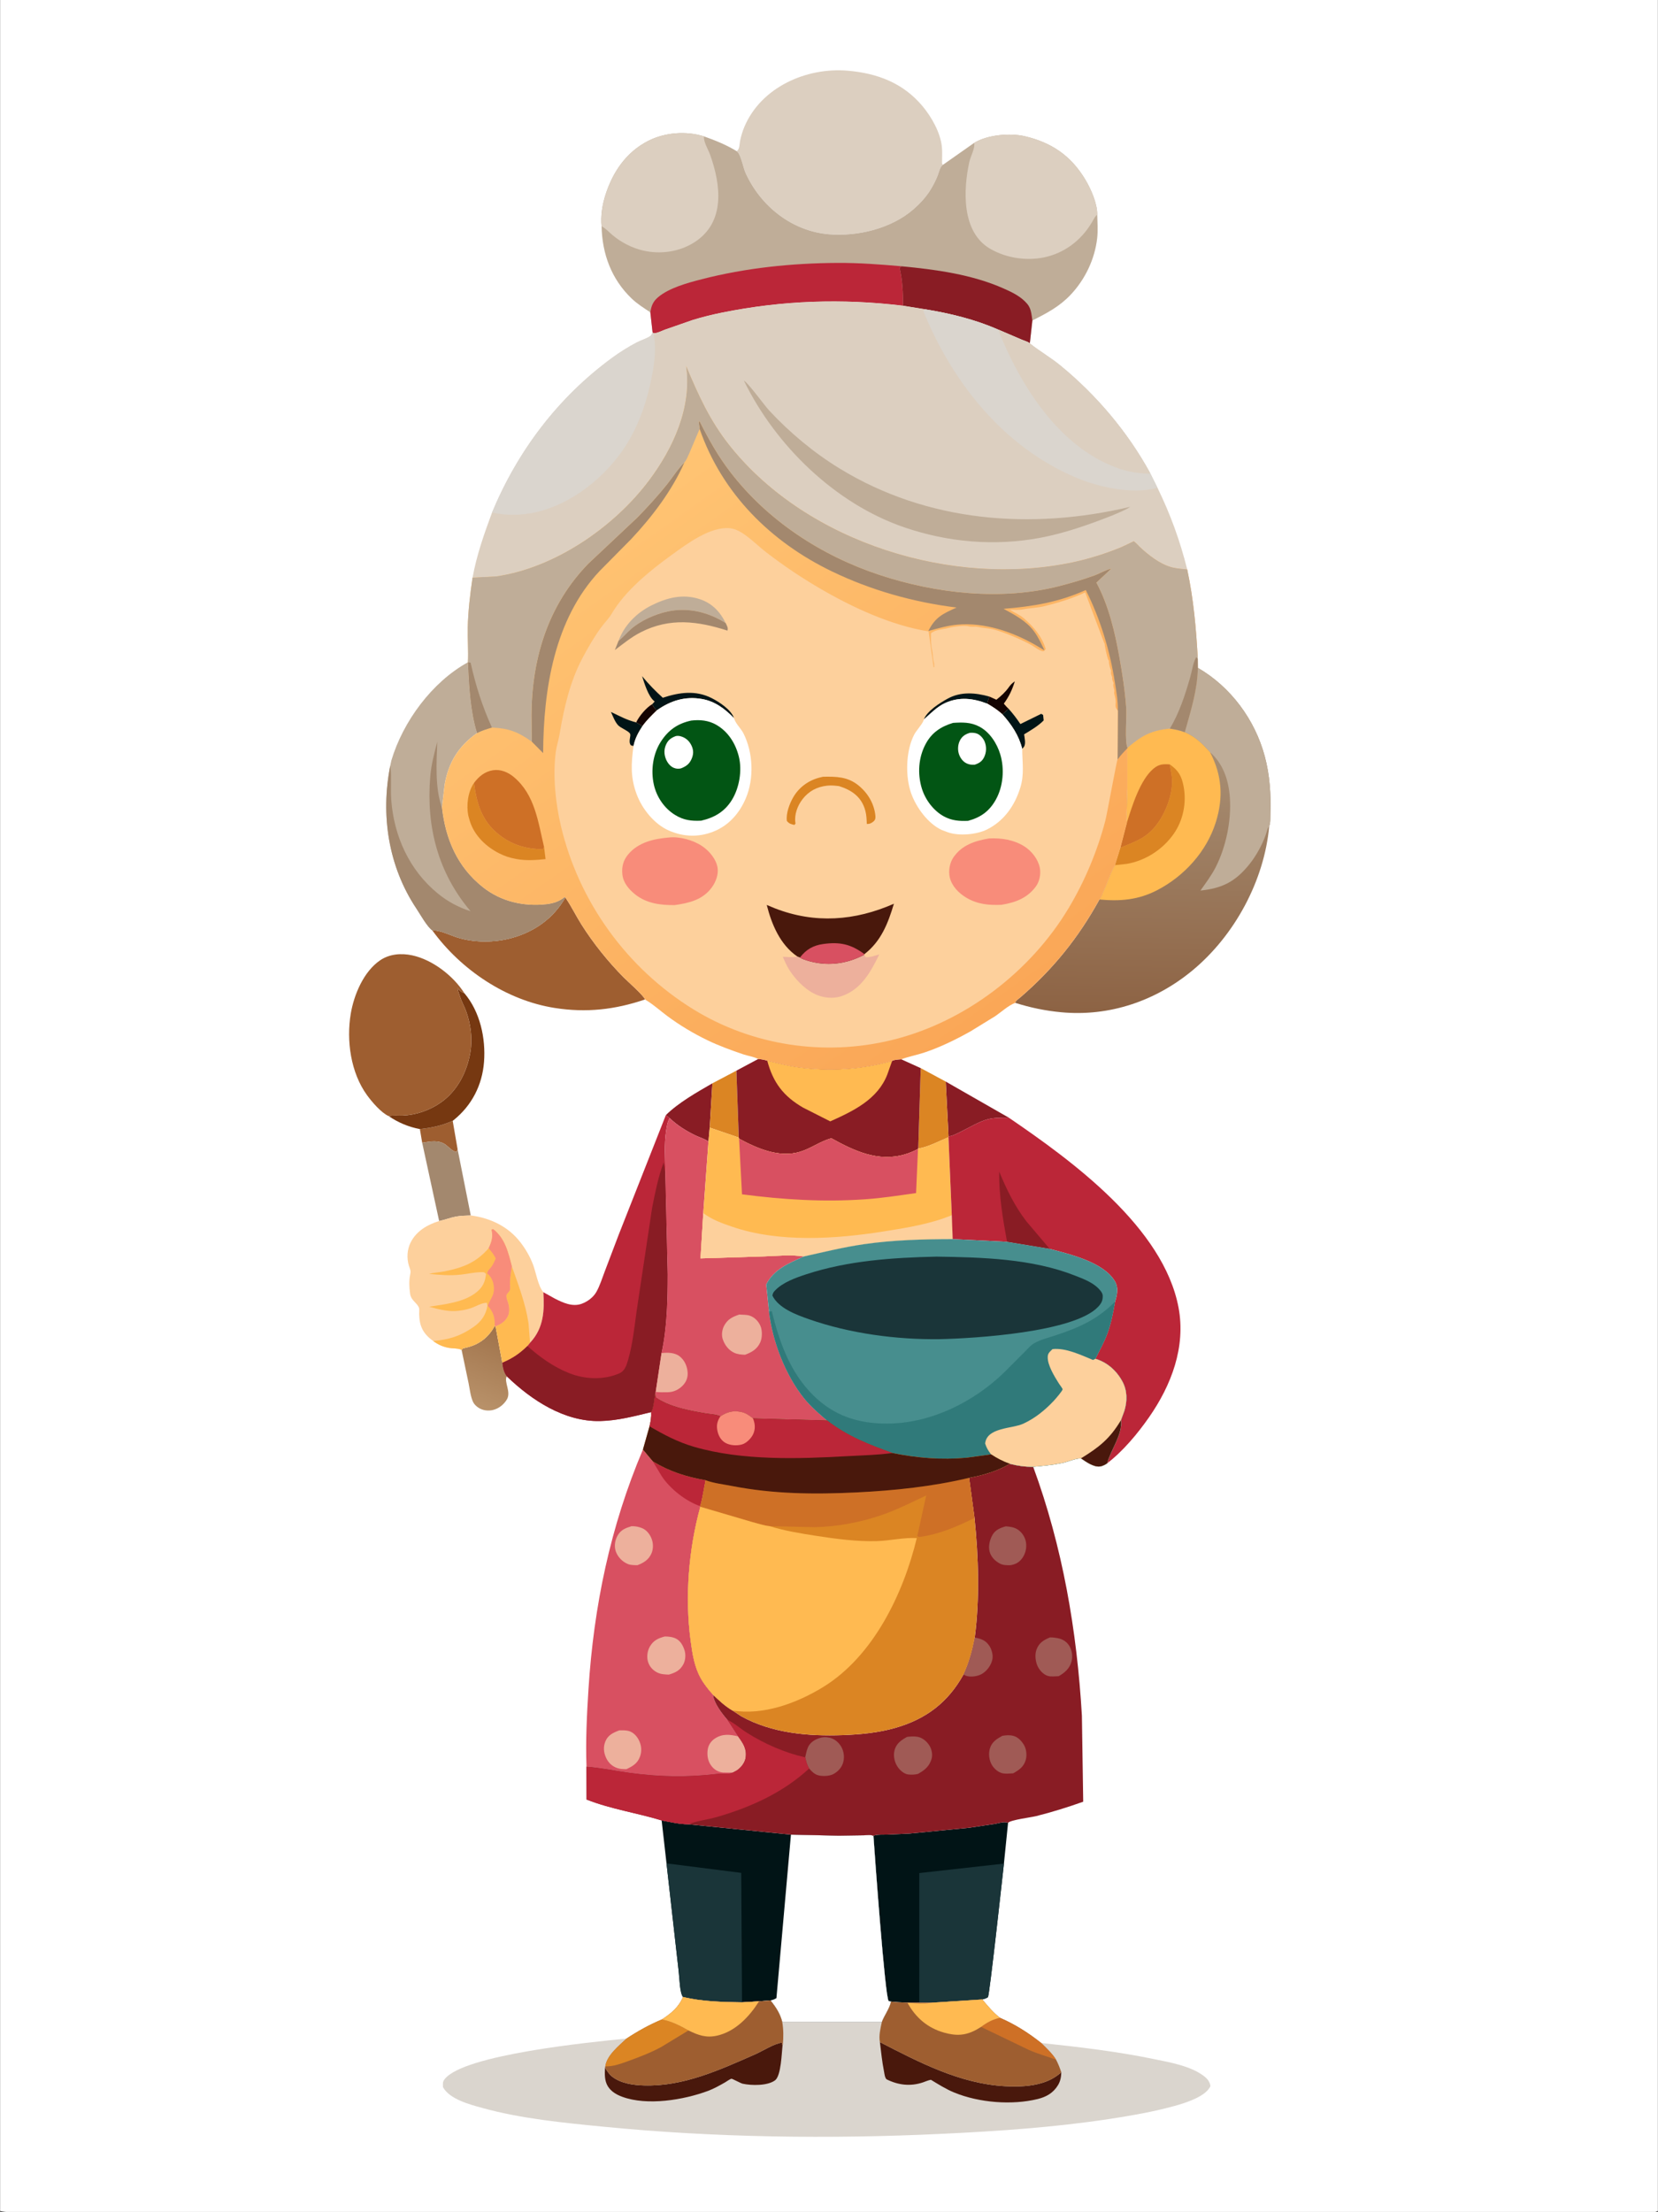 <svg version="1.1" xmlns="http://www.w3.org/2000/svg" style="display: block;" viewBox="0 0 1535 2048" width="1024" height="1366">
<rect x="0" y="0" width="1535" height="2048" fill="#333333" stroke="none"/>
<defs>
	<linearGradient id="Gradient1" gradientUnits="userSpaceOnUse" x1="463.958" y1="1234.99" x2="436.668" y2="1298.57">
		<stop class="stop0" offset="0" stop-opacity="1" stop-color="rgb(161,116,76)"/>
		<stop class="stop1" offset="1" stop-opacity="1" stop-color="rgb(184,145,105)"/>
	</linearGradient>
	<linearGradient id="Gradient2" gradientUnits="userSpaceOnUse" x1="1055.05" y1="936.311" x2="1059.06" y2="709.762">
		<stop class="stop0" offset="0" stop-opacity="1" stop-color="rgb(141,99,68)"/>
		<stop class="stop1" offset="1" stop-opacity="1" stop-color="rgb(166,140,113)"/>
	</linearGradient>
	<linearGradient id="Gradient3" gradientUnits="userSpaceOnUse" x1="886.282" y1="962.551" x2="542.261" y2="476.067">
		<stop class="stop0" offset="0" stop-opacity="1" stop-color="rgb(250,167,87)"/>
		<stop class="stop1" offset="1" stop-opacity="1" stop-color="rgb(255,196,115)"/>
	</linearGradient>
</defs>
<path transform="translate(0,0)" fill="rgb(255,255,255)" d="M 0 2047 L 0 -0 L 1535 0 L 1535 2047 L 1533.43 2047.77 C 1529.32 2049.04 1522.21 2048.01 1517.65 2048.02 L 1471.99 2048.03 L 1261.81 2048.08 L 259.574 2048.09 L 72.919 2048.05 C 62.319 2048.04 6.496 2049.94 0 2047 z"/>
<path transform="translate(0,0)" fill="rgb(158,94,48)" d="M 419.054 1037.73 L 423.632 1064.26 L 422.537 1066.47 C 419.002 1066.21 415.575 1062.11 412.691 1059.98 C 406.121 1055.13 398.324 1056.84 390.809 1058.05 L 388.664 1045.39 C 400.04 1044.11 408.566 1042.32 419.054 1037.73 z"/>
<path transform="translate(0,0)" fill="rgb(137,28,36)" d="M 616.433 1032.44 C 628.301 1020.77 645.151 1011.31 659.539 1002.99 L 657.036 1044.03 L 655.872 1057.01 C 653.311 1054.69 647.488 1053.03 644.182 1051.43 C 635.108 1047.03 627.4 1042.22 619.986 1035.28 L 616.433 1032.44 z"/>
<path transform="translate(0,0)" fill="rgb(219,133,35)" d="M 681.742 991.292 L 683.964 1053.24 L 657.036 1044.03 L 659.539 1002.99 L 681.742 991.292 z"/>
<path transform="translate(0,0)" fill="rgb(137,28,36)" d="M 875.583 1001.4 L 933.977 1034.81 C 927.683 1034.89 920.832 1034.68 914.694 1036.25 C 906.247 1038.42 897.448 1044.02 889.535 1047.83 C 886.141 1049.47 881.968 1051.79 878.192 1052.19 L 875.583 1001.4 z"/>
<path transform="translate(0,0)" fill="rgb(219,133,35)" d="M 852.434 988.934 L 875.583 1001.4 L 878.192 1052.19 L 878.124 1052.89 C 869.946 1056.31 858.917 1062.2 850.136 1063.36 L 852.434 988.934 z"/>
<path transform="translate(0,0)" fill="rgb(163,136,110)" d="M 390.809 1058.05 C 398.324 1056.84 406.121 1055.13 412.691 1059.98 C 415.575 1062.11 419.002 1066.21 422.537 1066.47 L 423.632 1064.26 L 435.776 1125.34 C 431.269 1125.55 426.413 1125.57 421.978 1126.41 C 416.746 1127.41 411.728 1129.47 406.513 1130.5 L 390.809 1058.05 z"/>
<path transform="translate(0,0)" fill="url(#Gradient1)" d="M 457.838 1227.82 L 458.732 1227.95 L 465.016 1261.75 C 465.473 1266.14 466.378 1270.73 469.141 1274.27 C 466.262 1279.44 473.428 1288.65 469.219 1295.72 C 466.393 1300.46 461.783 1304.13 456.403 1305.46 C 451.835 1306.58 446.63 1305.9 442.699 1303.22 C 440.618 1301.8 438.771 1300.01 437.744 1297.68 C 435.542 1292.67 434.831 1286.01 433.757 1280.64 L 427.32 1249.93 L 428.431 1248.45 L 434.053 1247.07 C 444.775 1243.95 452.53 1237.54 457.838 1227.82 z"/>
<path transform="translate(0,0)" fill="rgb(118,56,17)" d="M 359.853 1033.4 C 363.756 1032.39 368.455 1033.06 372.5 1032.89 C 385.24 1032.36 398.083 1027.94 408.464 1020.5 C 423.574 1009.67 432.241 992.534 435.373 974.5 C 437.573 961.827 435.806 948.201 431.458 936.167 C 429.845 931.704 427.293 927.422 425.913 922.942 C 425.039 920.107 423.864 917.621 423.492 914.649 C 425.835 917.619 426.401 918.205 429.887 919.609 C 444.424 936.707 449.765 961.381 448.056 983.299 C 446.382 1004.76 436.742 1023.47 420.032 1037 L 419.054 1037.73 C 408.566 1042.32 400.04 1044.11 388.664 1045.39 C 378.283 1043.43 368.569 1039.37 359.853 1033.4 z"/>
<path transform="translate(0,0)" fill="rgb(158,94,48)" d="M 523.375 830.986 L 523.894 831.738 C 529.121 839.446 533.204 847.944 538.185 855.833 C 549.262 873.373 562.796 890.225 577.379 904.966 C 580.213 907.831 596.817 922.56 597.079 925.386 C 569.208 934.861 542.702 937.83 513.493 933.231 C 468.731 926.183 426.774 897.999 400.275 861.567 C 406.494 860.698 417.382 866.192 423.567 868.074 C 439.526 872.932 457.784 872.822 473.736 868.435 C 494.932 862.605 512.394 850.186 523.375 830.986 z"/>
<path transform="translate(0,0)" fill="rgb(253,208,156)" d="M 435.776 1125.34 C 453.842 1127.67 470.367 1135.5 481.638 1150.04 C 486.535 1156.36 490.552 1163.27 493.409 1170.74 C 496.188 1178.01 498.066 1190.64 502.995 1196.41 C 504.097 1213.25 503.357 1229.17 491.367 1242.46 L 490.686 1243.2 L 488.248 1246.24 C 481.12 1253.35 474.28 1257.83 465.016 1261.75 L 458.732 1227.95 L 457.838 1227.82 C 452.53 1237.54 444.775 1243.95 434.053 1247.07 L 428.431 1248.45 L 427.32 1249.93 C 424.962 1248.24 418.536 1248.54 415.479 1247.96 C 409.817 1246.89 405.583 1244.93 400.99 1241.59 C 391.61 1234.82 388.27 1227.96 387.977 1216.6 C 387.942 1215.23 388.289 1212.12 387.896 1211.01 C 386.236 1206.36 380.622 1204.2 379.666 1198.18 L 379.5 1196.83 C 378.755 1191.52 378.57 1185.82 379.591 1180.53 C 380.059 1178.09 380.285 1177 379.442 1174.6 L 378.5 1171.9 C 376.312 1164.78 376.847 1156.65 380.272 1150.02 C 385.642 1139.63 395.718 1133.83 406.513 1130.5 C 411.728 1129.47 416.746 1127.41 421.978 1126.41 C 426.413 1125.57 431.269 1125.55 435.776 1125.34 z"/>
<path transform="translate(0,0)" fill="rgb(255,186,81)" d="M 473.843 1172.53 C 479.986 1190.03 486.364 1206.45 489.239 1224.88 L 490.686 1243.2 L 488.248 1246.24 C 481.12 1253.35 474.28 1257.83 465.016 1261.75 L 458.732 1227.95 C 463.626 1226 467.343 1223.82 469.951 1219 C 472.074 1215.08 471.451 1209.11 469.987 1205.06 C 469.376 1203.37 468.386 1200.85 468.931 1199 C 469.373 1197.5 471.399 1196.01 471.968 1194.5 C 472.523 1193.03 472.02 1188.84 472.084 1187.1 C 472.265 1182.21 473.073 1177.36 473.843 1172.53 z"/>
<path transform="translate(0,0)" fill="rgb(255,186,81)" d="M 452.33 1155.69 L 452.868 1154.55 C 455.432 1149.02 456.356 1144.63 455.064 1138.5 L 456.5 1138.03 C 467.581 1146.58 470.439 1159.52 473.843 1172.53 C 473.073 1177.36 472.265 1182.21 472.084 1187.1 C 472.02 1188.84 472.523 1193.03 471.968 1194.5 C 471.399 1196.01 469.373 1197.5 468.931 1199 C 468.386 1200.85 469.376 1203.37 469.987 1205.06 C 471.451 1209.11 472.074 1215.08 469.951 1219 C 467.343 1223.82 463.626 1226 458.732 1227.95 L 457.838 1227.82 C 452.53 1237.54 444.775 1243.95 434.053 1247.07 L 428.431 1248.45 L 427.32 1249.93 C 424.962 1248.24 418.536 1248.54 415.479 1247.96 C 409.817 1246.89 405.583 1244.93 400.99 1241.59 C 415.644 1240.34 426.186 1237.09 438.46 1228.53 C 445.487 1223.64 449.809 1217.42 451.221 1208.99 L 450.758 1206.33 C 446.759 1205.72 439.987 1209.89 435.82 1211.22 C 431.244 1212.68 425.991 1213.69 421.177 1213.87 C 413.101 1214.17 404.953 1211.93 397.232 1209.85 C 411.504 1207.61 429.372 1205.87 440.998 1196.52 C 446.867 1191.81 449.17 1186.88 449.908 1179.5 C 448.18 1177.64 447.958 1177.89 445.396 1177.89 C 439.04 1177.9 432.658 1179.53 426.33 1180.17 C 416.279 1181.2 407.083 1180.46 397.079 1179.45 C 401.761 1178.23 406.627 1178.07 411.379 1177.13 C 428.303 1173.76 440.687 1169.14 452.33 1155.69 z"/>
<path transform="translate(0,0)" fill="rgb(248,140,122)" d="M 452.33 1155.69 L 452.868 1154.55 C 455.432 1149.02 456.356 1144.63 455.064 1138.5 L 456.5 1138.03 C 467.581 1146.58 470.439 1159.52 473.843 1172.53 C 473.073 1177.36 472.265 1182.21 472.084 1187.1 C 472.02 1188.84 472.523 1193.03 471.968 1194.5 C 471.399 1196.01 469.373 1197.5 468.931 1199 C 468.386 1200.85 469.376 1203.37 469.987 1205.06 C 471.451 1209.11 472.074 1215.08 469.951 1219 C 467.343 1223.82 463.626 1226 458.732 1227.95 L 457.838 1227.82 L 457.922 1226.57 C 458.241 1219.48 456.35 1214.28 451.608 1209.01 C 453.868 1202.33 457.661 1199.67 457.208 1191.96 C 456.93 1187.23 455.166 1182.65 451.564 1179.5 L 450.971 1179 C 451.36 1176.2 454.03 1174.4 455.5 1172.07 C 456.844 1169.95 457.861 1167.49 458.901 1165.2 C 457.294 1161.56 454.836 1158.73 452.33 1155.69 z"/>
<path transform="translate(0,0)" fill="rgb(137,28,36)" d="M 701.916 980.523 C 704.957 980.709 707.459 981.101 710.334 982.12 C 719.884 984.313 729.501 986.898 739.213 988.224 C 768.324 992.198 797.701 990.267 825.944 982.253 C 828.538 980.984 831.554 980.999 834.395 980.77 L 852.434 988.934 L 850.136 1063.36 L 849.908 1063.79 C 846.037 1065.88 841.723 1067.66 837.5 1068.89 C 812.888 1076.05 790.648 1065.53 769.655 1053.89 C 759.635 1056.58 750.792 1063.35 740.742 1066.39 C 721.434 1072.24 701.065 1063.39 684.238 1054.28 L 683.964 1053.24 L 681.742 991.292 L 701.916 980.523 z"/>
<path transform="translate(0,0)" fill="rgb(255,186,81)" d="M 710.334 982.12 C 719.884 984.313 729.501 986.898 739.213 988.224 C 768.324 992.198 797.701 990.267 825.944 982.253 L 821.573 994.641 C 812.679 1017.96 789.968 1028.68 768.664 1038.25 L 743.5 1025.51 C 725.282 1014.93 715.763 1002.37 710.334 982.12 z"/>
<path transform="translate(0,0)" fill="rgb(158,94,48)" d="M 359.853 1033.4 C 352.857 1030.34 344.162 1020.1 339.693 1013.94 C 324.604 993.169 320.486 963.392 324.676 938.514 C 327.633 920.952 336.617 899.479 351.877 889.106 C 360.576 883.192 371.459 882.358 381.511 884.514 C 400.362 888.557 419.643 903.474 429.887 919.609 C 426.401 918.205 425.835 917.619 423.492 914.649 C 423.864 917.621 425.039 920.107 425.913 922.942 C 427.293 927.422 429.845 931.704 431.458 936.167 C 435.806 948.201 437.573 961.827 435.373 974.5 C 432.241 992.534 423.574 1009.67 408.464 1020.5 C 398.083 1027.94 385.24 1032.36 372.5 1032.89 C 368.455 1033.06 363.756 1032.39 359.853 1033.4 z"/>
<path transform="translate(0,0)" fill="rgb(191,173,152)" d="M 433.142 613.206 C 434.195 634.463 435.302 658.339 441.619 678.697 C 424.586 690.7 415.15 705.818 411.585 726.439 L 409.146 747.742 C 412.419 776.948 423.325 802.577 446.769 821.248 C 463.795 834.807 484.853 839.575 506.24 837.117 C 512.187 836.433 517.9 834.559 522.569 830.729 L 523.375 830.986 C 512.394 850.186 494.932 862.605 473.736 868.435 C 457.784 872.822 439.526 872.932 423.567 868.074 C 417.382 866.192 406.494 860.698 400.275 861.567 C 395.183 857.875 389.143 846.747 385.518 841.321 C 359.401 802.226 352.175 754.485 361.278 708.791 L 362.261 704.106 C 372.951 668.181 399.856 631.467 433.142 613.206 z"/>
<path transform="translate(0,0)" fill="rgb(163,136,110)" d="M 361.278 708.791 L 361.429 710.082 C 362.562 720.255 361.394 730.454 362.154 740.618 C 364.668 774.246 378.894 805.628 405.167 827.177 C 414.309 834.676 424.356 840.092 435.625 843.687 C 405.487 808.147 394.49 765.587 398.232 719.371 C 399.142 708.136 401.939 697.592 404.806 686.769 C 404.045 705.425 402.535 730.083 409.146 747.742 C 412.419 776.948 423.325 802.577 446.769 821.248 C 463.795 834.807 484.853 839.575 506.24 837.117 C 512.187 836.433 517.9 834.559 522.569 830.729 L 523.375 830.986 C 512.394 850.186 494.932 862.605 473.736 868.435 C 457.784 872.822 439.526 872.932 423.567 868.074 C 417.382 866.192 406.494 860.698 400.275 861.567 C 395.183 857.875 389.143 846.747 385.518 841.321 C 359.401 802.226 352.175 754.485 361.278 708.791 z"/>
<path transform="translate(0,0)" fill="rgb(1,20,22)" d="M 808.665 1699.8 L 809.734 1699.31 C 812.926 1698.4 817.361 1698.73 820.687 1698.6 L 841.884 1697.65 L 897.197 1692.28 L 921.455 1688.62 C 925.23 1687.91 929.637 1686.32 933.306 1687.67 L 929.482 1725.46 C 928.205 1736.71 916.071 1848.06 914.667 1849.11 C 913.127 1850.27 911.262 1850.69 909.443 1851.23 L 863.513 1854.19 L 851.104 1854.12 C 842.407 1854.06 833.551 1854.35 824.915 1853.23 L 822.699 1852.64 C 819.33 1848.35 809.845 1717.21 808.665 1699.8 z"/>
<path transform="translate(0,0)" fill="rgb(26,53,57)" d="M 851.104 1854.12 L 851.115 1734.21 L 929.482 1725.46 C 928.205 1736.71 916.071 1848.06 914.667 1849.11 C 913.127 1850.27 911.262 1850.69 909.443 1851.23 L 863.513 1854.19 L 851.104 1854.12 z"/>
<path transform="translate(0,0)" fill="rgb(187,38,56)" d="M 502.995 1196.41 L 513.489 1202.25 C 520.997 1206.1 529.875 1210.22 538.406 1207.15 C 543.757 1205.23 549.121 1201.3 552.003 1196.3 C 555.358 1190.47 557.506 1183.27 559.922 1177 L 572.895 1142.87 L 616.433 1032.44 L 619.986 1035.28 C 617.815 1038.69 617.352 1042.78 616.745 1046.71 C 614.727 1059.75 615.857 1072.34 615.916 1085.44 L 618.11 1179.6 C 618.071 1203.77 617.592 1229.07 612.427 1252.78 L 607.028 1288.75 L 606.571 1290.42 C 605.78 1294.45 605.163 1304.39 602.848 1307.43 C 587.25 1311.21 571.575 1315.4 555.437 1315.71 C 522.407 1316.36 492.102 1296.43 469.141 1274.27 C 466.378 1270.73 465.473 1266.14 465.016 1261.75 C 474.28 1257.83 481.12 1253.35 488.248 1246.24 L 490.686 1243.2 L 491.367 1242.46 C 503.357 1229.17 504.097 1213.25 502.995 1196.41 z"/>
<path transform="translate(0,0)" fill="rgb(137,28,36)" d="M 488.248 1246.24 C 499.737 1256.58 512.556 1265.67 527 1271.4 C 541.423 1277.12 558.934 1277.87 573.316 1271.57 C 578.535 1269.28 580.007 1264.11 581.5 1258.99 C 585.666 1244.72 587.352 1228.58 589.373 1213.8 L 603.715 1118.26 C 606.493 1104.39 609.34 1089.51 614.432 1076.28 L 615.916 1085.44 L 618.11 1179.6 C 618.071 1203.77 617.592 1229.07 612.427 1252.78 L 607.028 1288.75 L 606.571 1290.42 C 605.78 1294.45 605.163 1304.39 602.848 1307.43 C 587.25 1311.21 571.575 1315.4 555.437 1315.71 C 522.407 1316.36 492.102 1296.43 469.141 1274.27 C 466.378 1270.73 465.473 1266.14 465.016 1261.75 C 474.28 1257.83 481.12 1253.35 488.248 1246.24 z"/>
<path transform="translate(0,0)" fill="rgb(216,80,97)" d="M 615.916 1085.44 C 615.857 1072.34 614.727 1059.75 616.745 1046.71 C 617.352 1042.78 617.815 1038.69 619.986 1035.28 C 627.4 1042.22 635.108 1047.03 644.182 1051.43 C 647.488 1053.03 653.311 1054.69 655.872 1057.01 L 651.069 1123.21 L 648.524 1165.1 L 707.861 1163.24 C 719.703 1162.82 732.509 1161.46 744.2 1163.33 C 730.462 1169.53 716.406 1175.1 709.38 1189.27 L 711.919 1213.94 C 715.08 1241.66 727.091 1273.21 744.74 1294.96 C 750.846 1302.48 758.342 1308.9 765.698 1315.17 L 697.038 1313.22 C 693.593 1310.42 690.346 1308.12 685.908 1307.25 C 678.467 1305.78 673.149 1307.37 666.949 1311.32 C 663.224 1309.41 657.29 1309.26 653.141 1308.55 C 638.416 1306.04 619.48 1302.58 607.124 1293.8 L 606.571 1290.42 L 607.028 1288.75 L 612.427 1252.78 C 617.592 1229.07 618.071 1203.77 618.11 1179.6 L 615.916 1085.44 z"/>
<path transform="translate(0,0)" fill="rgb(237,176,156)" d="M 612.427 1252.78 C 618.112 1252.11 624.875 1252.21 629.5 1256.02 C 633.927 1259.66 636.238 1265.19 636.605 1270.8 C 636.899 1275.3 635.393 1279.25 632.354 1282.53 C 628.68 1286.5 623.703 1288.94 618.279 1289.02 C 614.592 1289.08 610.691 1289.18 607.028 1288.75 L 612.427 1252.78 z"/>
<path transform="translate(0,0)" fill="rgb(237,176,156)" d="M 684.433 1217.08 C 687.553 1217.39 690.76 1217.11 693.803 1218.03 C 698.365 1219.42 702.084 1223.19 703.956 1227.5 C 705.842 1231.85 705.781 1238.56 703.826 1242.87 C 700.925 1249.27 696.005 1251.97 689.782 1254.33 C 686.387 1254.22 683.001 1253.97 679.857 1252.56 C 674.609 1250.21 671.059 1245.48 669.18 1240.15 C 667.781 1236.18 668.415 1231.25 670.342 1227.55 C 673.57 1221.37 678.201 1219.23 684.433 1217.08 z"/>
<path transform="translate(0,0)" fill="rgb(255,186,81)" d="M 657.036 1044.03 L 683.964 1053.24 L 684.238 1054.28 C 701.065 1063.39 721.434 1072.24 740.742 1066.39 C 750.792 1063.35 759.635 1056.58 769.655 1053.89 C 790.648 1065.53 812.888 1076.05 837.5 1068.89 C 841.723 1067.66 846.037 1065.88 849.908 1063.79 L 850.136 1063.36 C 858.917 1062.2 869.946 1056.31 878.124 1052.89 L 881.203 1125.1 L 882.03 1147.26 C 854.569 1147.33 827.324 1148.03 800.089 1151.93 C 781.086 1154.66 762.89 1159.2 744.2 1163.33 C 732.509 1161.46 719.703 1162.82 707.861 1163.24 L 648.524 1165.1 L 651.069 1123.21 L 655.872 1057.01 L 657.036 1044.03 z"/>
<path transform="translate(0,0)" fill="rgb(253,208,156)" d="M 651.069 1123.21 C 659.629 1129.43 668.003 1132.42 677.986 1135.84 C 721.344 1150.71 773.84 1147.19 818.597 1140.09 C 839.168 1136.82 861.931 1133.17 881.203 1125.1 L 882.03 1147.26 C 854.569 1147.33 827.324 1148.03 800.089 1151.93 C 781.086 1154.66 762.89 1159.2 744.2 1163.33 C 732.509 1161.46 719.703 1162.82 707.861 1163.24 L 648.524 1165.1 L 651.069 1123.21 z"/>
<path transform="translate(0,0)" fill="rgb(216,80,97)" d="M 684.238 1054.28 C 701.065 1063.39 721.434 1072.24 740.742 1066.39 C 750.792 1063.35 759.635 1056.58 769.655 1053.89 C 790.648 1065.53 812.888 1076.05 837.5 1068.89 C 841.723 1067.66 846.037 1065.88 849.908 1063.79 L 848.126 1104.63 C 832.236 1106.85 816.495 1109.34 800.457 1110.42 C 762.177 1113.02 724.91 1110.75 686.942 1105.78 L 684.238 1054.28 z"/>
<path transform="translate(0,0)" fill="rgb(220,207,192)" d="M 682.079 140.013 C 685.069 137.509 684.45 133.745 685.242 130 C 686.144 125.737 687.545 121.148 689.265 117.132 C 704.942 80.525 746.811 62.166 784.956 65.47 C 812.385 67.846 836.285 76.888 854.27 98.488 C 862.434 108.293 870.51 122.556 871.985 135.5 C 872.541 140.382 872.151 145.36 872.188 150.26 C 872.198 151.68 872.181 151.194 872.919 152.665 C 870.242 154.411 869.333 159.51 868.145 162.505 C 866.27 167.231 863.965 171.679 861.287 176 C 857.197 182.597 851.752 188.435 845.934 193.556 C 825.552 211.497 794.223 219.111 767.586 216.925 C 733.347 214.116 704.253 191.013 690.268 160.161 C 688.046 155.261 686.16 144.199 682.969 140.874 L 682.079 140.013 z"/>
<path transform="translate(0,0)" fill="rgb(187,38,56)" d="M 933.977 1034.81 C 992.752 1074.88 1077.29 1136.59 1091.18 1210.75 C 1097.99 1247.13 1084.48 1282.55 1063.95 1312.05 C 1053.34 1327.31 1039.83 1343.51 1025.06 1354.86 C 1028.39 1342.14 1039.43 1328.43 1037.8 1314.98 L 1040.98 1306.36 C 1043.77 1297.26 1043.78 1287.62 1039.21 1279.12 C 1033.81 1269.07 1025.13 1261.33 1014.14 1258.05 C 1017.95 1250.42 1022.32 1242.63 1025.25 1234.63 C 1028.74 1225.11 1030.61 1215.05 1032.41 1205.11 L 1032.61 1204.5 C 1034.37 1198.55 1035.63 1192.16 1032.35 1186.51 C 1021.93 1168.55 990.729 1161.36 971.859 1156.29 L 932.371 1149.77 L 882.03 1147.26 L 881.203 1125.1 L 878.124 1052.89 L 878.192 1052.19 C 881.968 1051.79 886.141 1049.47 889.535 1047.83 C 897.448 1044.02 906.247 1038.42 914.694 1036.25 C 920.832 1034.68 927.683 1034.89 933.977 1034.81 z"/>
<path transform="translate(0,0)" fill="rgb(137,28,36)" d="M 932.371 1149.77 C 928.401 1128.31 924.812 1106.62 925.075 1084.74 C 931.907 1101.14 939.345 1116.59 950.236 1130.77 L 971.859 1156.29 L 932.371 1149.77 z"/>
<path transform="translate(0,0)" fill="rgb(216,80,97)" d="M 595.218 1342.09 L 604.389 1353.06 C 619.863 1362.44 635.415 1367.38 653.259 1370.48 C 651.524 1378.47 650.629 1386.7 648.175 1394.5 L 648.354 1395.08 C 637.487 1434.34 633.969 1478.85 639.386 1519.17 C 640.998 1531.17 642.762 1543.09 648.74 1553.82 C 651.819 1559.35 655.936 1564.45 660.173 1569.13 C 660.671 1576.57 668.403 1586.59 673.231 1592.14 L 683.362 1607.67 C 687.89 1613.93 691.398 1618.88 690.393 1626.97 C 689.77 1631.99 686.194 1636.48 682.107 1639.25 L 678.358 1641.22 C 673.734 1642.9 668.01 1641.77 663.106 1642.35 C 635.7 1645.59 609.7 1645.03 582.317 1641.24 C 569.201 1639.42 556.174 1636.62 542.952 1635.67 C 542.083 1611.9 543.256 1587.96 544.761 1564.23 C 549.645 1487.28 564.993 1413.21 595.218 1342.09 z"/>
<path transform="translate(0,0)" fill="rgb(187,38,56)" d="M 604.389 1353.06 C 619.863 1362.44 635.415 1367.38 653.259 1370.48 C 651.524 1378.47 650.629 1386.7 648.175 1394.5 C 634.798 1389.87 620.141 1378.35 612.43 1366.47 L 604.389 1353.06 z"/>
<path transform="translate(0,0)" fill="rgb(237,176,156)" d="M 573.336 1602.08 C 576.127 1602.05 579.237 1601.9 581.948 1602.63 C 586.43 1603.83 589.774 1607.61 591.708 1611.68 C 593.943 1616.38 594.267 1621.58 592.455 1626.49 C 590.142 1632.76 585.59 1635.37 579.919 1638.01 C 576.972 1638 574.173 1638 571.362 1636.99 C 566.443 1635.24 562.998 1631.88 560.902 1627.12 C 558.798 1622.34 558.414 1617.24 560.41 1612.36 C 562.874 1606.33 567.7 1604.22 573.336 1602.08 z"/>
<path transform="translate(0,0)" fill="rgb(237,176,156)" d="M 615.544 1515.15 C 619.006 1515.2 622.857 1515.58 625.956 1517.22 C 630.126 1519.42 632.36 1523.68 633.745 1528.01 C 635.001 1531.93 634.603 1537.31 632.628 1540.94 C 629.422 1546.84 625.23 1548.65 619.223 1550.47 C 615.548 1550.33 612.016 1550.24 608.631 1548.6 C 604.537 1546.62 601.391 1543.22 599.993 1538.86 C 598.552 1534.36 599.219 1528.71 601.57 1524.58 C 604.891 1518.76 609.421 1516.74 615.544 1515.15 z"/>
<path transform="translate(0,0)" fill="rgb(237,176,156)" d="M 584.614 1413.07 C 587.881 1412.98 591.026 1413.52 594.081 1414.72 C 598.168 1416.32 601.092 1419.79 602.845 1423.73 C 604.893 1428.32 605.093 1433.86 603.001 1438.5 C 600.397 1444.27 595.746 1447.02 590.138 1449.17 C 587.173 1449.11 583.886 1449.21 581.116 1448.04 C 576.12 1445.92 571.918 1441.6 570.1 1436.48 C 568.4 1431.7 569.243 1426.14 571.714 1421.77 C 574.733 1416.42 579.111 1414.77 584.614 1413.07 z"/>
<path transform="translate(0,0)" fill="rgb(237,176,156)" d="M 678.358 1641.22 L 669.42 1641.12 C 664.948 1640.71 661.375 1638.6 658.593 1635 C 655.336 1630.79 654.412 1625.19 655.17 1620 C 655.812 1615.6 658.244 1611.97 661.973 1609.55 C 668.94 1605.03 675.815 1605.84 683.362 1607.67 C 687.89 1613.93 691.398 1618.88 690.393 1626.97 C 689.77 1631.99 686.194 1636.48 682.107 1639.25 L 678.358 1641.22 z"/>
<path transform="translate(0,0)" fill="rgb(1,20,22)" d="M 612.53 1685.46 C 620.388 1687.03 629.18 1688.96 637.207 1689.06 L 732.253 1698.64 L 776.474 1699.6 L 799.76 1699.24 C 802.42 1699.18 806.372 1698.5 808.665 1699.8 C 809.845 1717.21 819.33 1848.35 822.699 1852.64 L 824.915 1853.23 C 823.815 1859.37 818.74 1865.98 816.443 1872.12 L 724.218 1872.07 C 722.189 1864.15 718.364 1858.51 713.363 1852.11 L 702.741 1852.96 L 686.97 1853.91 C 668.916 1853.58 649.905 1853.23 632.306 1848.93 C 629.201 1845.05 629.035 1830.88 628.354 1825.61 L 617.033 1725.25 L 612.53 1685.46 z"/>
<path transform="translate(0,0)" fill="rgb(26,53,57)" d="M 617.033 1725.25 L 686.229 1734.04 L 686.97 1853.91 C 668.916 1853.58 649.905 1853.23 632.306 1848.93 C 629.201 1845.05 629.035 1830.88 628.354 1825.61 L 617.033 1725.25 z"/>
<path transform="translate(0,0)" fill="rgb(255,255,255)" d="M 732.253 1698.64 L 776.474 1699.6 L 799.76 1699.24 C 802.42 1699.18 806.372 1698.5 808.665 1699.8 C 809.845 1717.21 819.33 1848.35 822.699 1852.64 L 824.915 1853.23 C 823.815 1859.37 818.74 1865.98 816.443 1872.12 L 724.218 1872.07 C 722.189 1864.15 718.364 1858.51 713.363 1852.11 C 715.523 1851.63 716.909 1851.2 718.822 1850 L 732.253 1698.64 z"/>
<path transform="translate(0,0)" fill="url(#Gradient2)" d="M 1109.05 618.347 C 1139.39 635.871 1161.88 666.232 1170.98 700.151 C 1175.67 717.609 1176.85 735.495 1176.2 753.494 C 1176.07 756.971 1176.44 761.686 1175.14 764.876 C 1170.54 815.409 1143.15 866.041 1104.19 898.38 C 1069.98 926.777 1027.19 941.39 982.628 937.224 C 967.823 935.84 954.106 932.981 939.962 928.514 C 940.028 926.682 943.423 924.527 944.917 923.234 C 975.296 896.97 998.554 868.026 1017.91 832.828 C 1019.49 831.066 1020.64 827.567 1021.65 825.397 C 1025.32 817.51 1027.97 808.436 1032.3 801.029 L 1037.32 784.879 L 1043.47 761.227 C 1042.49 757.788 1043.04 753.892 1043.17 750.339 L 1043.82 729.965 L 1043.81 692.793 L 1043.9 692.302 C 1056.67 681.272 1065.97 676.073 1083.1 674.576 C 1087.95 675.339 1092.38 676.126 1096.95 677.964 C 1102.57 657.57 1108.47 639.891 1109.05 618.347 z"/>
<path transform="translate(0,0)" fill="rgb(191,173,152)" d="M 1109.05 618.347 C 1139.39 635.871 1161.88 666.232 1170.98 700.151 C 1175.67 717.609 1176.85 735.495 1176.2 753.494 C 1176.07 756.971 1176.44 761.686 1175.14 764.876 C 1174.29 766.078 1173.73 766.94 1173.34 768.376 C 1170.34 779.328 1163.64 791.762 1156.49 800.552 C 1143.56 816.444 1131.65 822.397 1111.43 824.56 C 1116.41 817.511 1121.81 810.337 1125.71 802.614 C 1135.21 783.762 1140.13 759.663 1138.7 738.618 C 1137.61 722.656 1132.63 707.186 1120.29 696.416 C 1112.84 688.343 1107.15 682.411 1096.95 677.964 C 1102.57 657.57 1108.47 639.891 1109.05 618.347 z"/>
<path transform="translate(0,0)" fill="rgb(255,186,81)" d="M 1083.1 674.576 C 1087.95 675.339 1092.38 676.126 1096.95 677.964 C 1107.15 682.411 1112.84 688.343 1120.29 696.416 C 1131.4 717.496 1132.82 738.405 1125.7 761.205 C 1117.2 788.399 1096.43 811.224 1071.31 824.228 C 1053.9 833.244 1037.13 834.608 1017.91 832.828 C 1019.49 831.066 1020.64 827.567 1021.65 825.397 C 1025.32 817.51 1027.97 808.436 1032.3 801.029 L 1037.32 784.879 L 1043.47 761.227 C 1042.49 757.788 1043.04 753.892 1043.17 750.339 L 1043.82 729.965 L 1043.81 692.793 L 1043.9 692.302 C 1056.67 681.272 1065.97 676.073 1083.1 674.576 z"/>
<path transform="translate(0,0)" fill="rgb(219,133,35)" d="M 1083.01 707.746 C 1090.99 713.183 1093.98 718.417 1095.81 727.894 C 1098.71 742.979 1095.6 759.225 1086.79 771.904 C 1076.75 786.338 1060.7 796.85 1043.29 799.835 L 1032.3 801.029 L 1037.32 784.879 C 1053.03 778.415 1062.92 775.459 1072.92 760.699 C 1080.92 748.895 1087.3 730.752 1084.55 716.39 L 1083.01 707.746 z"/>
<path transform="translate(0,0)" fill="rgb(206,112,38)" d="M 1043.47 761.227 C 1048.17 746.28 1055.67 721.752 1068.16 711.5 C 1073.08 707.459 1077.04 707.333 1083.01 707.746 L 1084.55 716.39 C 1087.3 730.752 1080.92 748.895 1072.92 760.699 C 1062.92 775.459 1053.03 778.415 1037.32 784.879 L 1043.47 761.227 z"/>
<path transform="translate(0,0)" fill="rgb(191,173,152)" d="M 556.913 209.489 C 555.944 200.026 557.565 189.745 560.413 180.744 C 567.201 159.282 579.705 140.822 600.136 130.424 C 615.585 122.561 635.327 121.035 651.844 126.306 C 662.298 130.001 672.609 134.182 682.079 140.013 L 682.969 140.874 C 686.16 144.199 688.046 155.261 690.268 160.161 C 704.253 191.013 733.347 214.116 767.586 216.925 C 794.223 219.111 825.552 211.497 845.934 193.556 C 851.752 188.435 857.197 182.597 861.287 176 C 863.965 171.679 866.27 167.231 868.145 162.505 C 869.333 159.51 870.242 154.411 872.919 152.665 L 901.893 132.312 C 914.004 124.85 934.989 122.914 948.726 126.129 C 973.425 131.909 991.391 144.027 1004.62 165.936 C 1009.97 174.794 1015.96 188.285 1015.88 198.671 C 1016.07 205.853 1016.63 213.377 1015.83 220.519 C 1013.64 239.939 1004.68 258.66 991.284 272.872 C 980.925 283.86 969.092 290.04 955.805 296.72 L 953.449 317.962 C 952.146 316.596 947.807 315.325 945.958 314.533 L 924.078 305.158 C 902.815 295.788 879.641 290.157 856.793 286.412 L 835.96 283.05 C 779.607 276.227 724.503 278.138 668.8 289.36 C 659.522 291.23 650.336 293.494 641.284 296.266 L 615.545 305.221 C 612.677 306.301 607.916 308.781 604.898 308.493 L 604.159 307.932 L 602.054 289.129 C 596.092 285.235 589.815 281.262 584.664 276.317 C 565.99 258.392 557.453 235.05 556.913 209.489 z"/>
<path transform="translate(0,0)" fill="rgb(137,28,36)" d="M 834.703 246.549 C 866.299 249.508 899.918 254.099 929.114 267.069 C 937.298 270.704 945.39 274.534 951.225 281.549 C 954.775 285.817 955.021 291.437 955.805 296.72 L 953.449 317.962 C 952.146 316.596 947.807 315.325 945.958 314.533 L 924.078 305.158 C 902.815 295.788 879.641 290.157 856.793 286.412 L 835.96 283.05 C 836.128 270.911 835.552 259.919 832.837 248 L 834.703 246.549 z"/>
<path transform="translate(0,0)" fill="rgb(187,38,56)" d="M 602.054 289.129 C 603.023 283.259 604.431 279.288 609.136 275.275 C 619.417 266.504 636.729 261.861 649.592 258.548 C 690.518 248.007 733.287 243.632 775.5 243.414 C 795.085 243.313 815.187 244.808 834.703 246.549 L 832.837 248 C 835.552 259.919 836.128 270.911 835.96 283.05 C 779.607 276.227 724.503 278.138 668.8 289.36 C 659.522 291.23 650.336 293.494 641.284 296.266 L 615.545 305.221 C 612.677 306.301 607.916 308.781 604.898 308.493 L 604.159 307.932 L 602.054 289.129 z"/>
<path transform="translate(0,0)" fill="rgb(220,207,192)" d="M 556.913 209.489 C 555.944 200.026 557.565 189.745 560.413 180.744 C 567.201 159.282 579.705 140.822 600.136 130.424 C 615.585 122.561 635.327 121.035 651.844 126.306 C 650.878 130.63 655.744 138.605 657.351 143.084 C 667.497 171.361 671.718 205.733 643.018 224.215 C 628.989 233.25 611.429 235.7 595.314 231.967 C 585.143 229.611 574.868 224.314 566.911 217.572 C 563.7 214.852 560.652 211.404 556.913 209.489 z"/>
<path transform="translate(0,0)" fill="rgb(220,207,192)" d="M 901.893 132.312 C 914.004 124.85 934.989 122.914 948.726 126.129 C 973.425 131.909 991.391 144.027 1004.62 165.936 C 1009.97 174.794 1015.96 188.285 1015.88 198.671 C 1013.91 200.397 1012.98 202.264 1011.71 204.515 C 1002.67 220.569 988.196 232.605 970.305 237.438 C 952.742 242.182 932.296 239.444 916.565 230.244 C 890.087 214.759 891.776 175.653 897.462 149.834 C 898.569 144.81 903.069 136.789 901.893 132.312 z"/>
<path transform="translate(0,0)" fill="rgb(137,28,36)" d="M 934.931 1355.3 C 942.21 1357.19 949.048 1358.12 956.569 1358.07 C 983.785 1432.16 997.112 1509.78 1001.67 1588.5 L 1002.89 1668.15 C 988.533 1673.27 974.135 1677.76 959.348 1681.47 C 954.536 1682.68 935.75 1684.97 933.306 1687.67 C 929.637 1686.32 925.23 1687.91 921.455 1688.62 L 897.197 1692.28 L 841.884 1697.65 L 820.687 1698.6 C 817.361 1698.73 812.926 1698.4 809.734 1699.31 L 808.665 1699.8 C 806.372 1698.5 802.42 1699.18 799.76 1699.24 L 776.474 1699.6 L 732.253 1698.64 L 637.207 1689.06 C 629.18 1688.96 620.388 1687.03 612.53 1685.46 C 589.421 1678.43 565.791 1675.08 543.04 1666.14 L 542.952 1635.67 C 556.174 1636.62 569.201 1639.42 582.317 1641.24 C 609.7 1645.03 635.7 1645.59 663.106 1642.35 C 668.01 1641.77 673.734 1642.9 678.358 1641.22 L 682.107 1639.25 C 686.194 1636.48 689.77 1631.99 690.393 1626.97 C 691.398 1618.88 687.89 1613.93 683.362 1607.67 L 673.231 1592.14 C 668.403 1586.59 660.671 1576.57 660.173 1569.13 C 665.763 1574.47 671.343 1579.76 678.085 1583.66 L 686.382 1589.12 C 714.774 1604.78 748.263 1607.63 780.094 1606.5 C 796.552 1605.91 813.205 1604.34 829.08 1599.76 C 857.441 1591.57 877.738 1576.2 892.052 1550.32 C 897.267 1538.93 900.039 1528.4 902.46 1516.17 C 907.142 1479.94 905.933 1441.72 902.255 1405.42 L 897.242 1368.29 C 910.3 1365.86 923.426 1362.07 934.931 1355.3 z"/>
<path transform="translate(0,0)" fill="rgb(160,90,85)" d="M 902.46 1516.17 C 908.362 1517.27 912.568 1518.63 916.079 1524 C 918.239 1527.3 919.604 1532.57 918.751 1536.48 C 917.559 1541.94 913.814 1547.07 909 1549.88 C 905.141 1552.13 898.529 1553.05 894.238 1551.52 C 893.367 1551.21 892.859 1550.82 892.052 1550.32 C 897.267 1538.93 900.039 1528.4 902.46 1516.17 z"/>
<path transform="translate(0,0)" fill="rgb(160,90,85)" d="M 972.157 1516.02 C 974.503 1516 976.789 1516.25 979.096 1516.69 C 983.713 1517.57 987.45 1519.73 989.992 1523.82 C 992.63 1528.07 993.344 1533.72 992.016 1538.5 C 990.218 1544.97 985.738 1548.72 980.21 1551.93 C 977.042 1552.02 973.205 1552.58 970.152 1551.68 C 966.059 1550.47 962.549 1546.55 960.747 1542.83 C 958.666 1538.54 957.902 1532.08 959.568 1527.52 C 961.965 1520.96 966.148 1518.51 972.157 1516.02 z"/>
<path transform="translate(0,0)" fill="rgb(160,90,85)" d="M 927.976 1607.15 C 931.281 1606.57 934.759 1606.3 938.05 1607.14 C 942.449 1608.27 945.691 1611.74 947.97 1615.5 C 950.305 1619.36 950.921 1625.17 949.652 1629.54 C 947.797 1635.93 943.433 1638.84 937.999 1641.88 C 935.017 1642.04 931.428 1642.41 928.5 1641.89 C 924.518 1641.2 920.458 1637.71 918.437 1634.32 C 915.807 1629.9 915.001 1624.08 916.426 1619.09 C 918.228 1612.79 922.647 1610.11 927.976 1607.15 z"/>
<path transform="translate(0,0)" fill="rgb(160,90,85)" d="M 931.297 1413.18 C 935.126 1413.55 938.643 1413.88 942 1415.99 C 946.077 1418.54 949.007 1422.98 949.846 1427.71 C 950.801 1433.1 949.423 1438.86 946.066 1443.17 C 943.215 1446.83 939.979 1448.42 935.5 1449.17 C 931.983 1449.22 928.718 1449.31 925.547 1447.58 C 921.196 1445.21 917.441 1441.44 916.185 1436.5 C 914.894 1431.43 916.397 1425.4 918.97 1421 C 921.696 1416.33 926.367 1414.49 931.297 1413.18 z"/>
<path transform="translate(0,0)" fill="rgb(160,90,85)" d="M 839.817 1608.12 C 842.954 1607.77 846.473 1607.49 849.585 1608.07 C 854.189 1608.94 858.259 1612.46 860.613 1616.38 C 862.676 1619.81 863.615 1624.61 862.473 1628.49 C 860.374 1635.64 855.989 1638.99 849.798 1642.45 C 846.858 1643.16 843.766 1643.27 840.759 1642.91 C 837.181 1642.48 833.649 1639.41 831.572 1636.63 C 828.246 1632.18 826.782 1625.97 828.186 1620.5 C 829.807 1614.19 834.502 1611.05 839.817 1608.12 z"/>
<path transform="translate(0,0)" fill="rgb(160,90,85)" d="M 745.453 1627.08 C 746.154 1624.01 746.763 1620.64 748.034 1617.76 C 749.957 1613.41 754.051 1610.75 758.431 1609.32 C 761.651 1608.28 764.179 1608.11 767.5 1608.84 L 768.517 1609.05 C 772.81 1610.02 776.569 1613.4 778.772 1617.13 C 781.313 1621.43 782.01 1627.06 780.606 1631.89 C 779.238 1636.61 775.686 1640.41 771.401 1642.64 C 767.719 1644.56 761.097 1644.8 757.106 1643.57 C 753.987 1642.62 751.178 1639.88 749.139 1637.42 C 747.06 1634.17 746.344 1630.77 745.453 1627.08 z"/>
<path transform="translate(0,0)" fill="rgb(187,38,56)" d="M 673.231 1592.14 L 674.122 1592.59 C 680.444 1595.86 685.699 1600.65 691.701 1604.44 C 707.897 1614.65 726.791 1622.91 745.453 1627.08 C 746.344 1630.77 747.06 1634.17 749.139 1637.42 C 724.737 1659.86 695.162 1673.2 663.634 1682.33 C 655.172 1684.78 645.249 1685.81 637.207 1689.06 C 629.18 1688.96 620.388 1687.03 612.53 1685.46 C 589.421 1678.43 565.791 1675.08 543.04 1666.14 L 542.952 1635.67 C 556.174 1636.62 569.201 1639.42 582.317 1641.24 C 609.7 1645.03 635.7 1645.59 663.106 1642.35 C 668.01 1641.77 673.734 1642.9 678.358 1641.22 L 682.107 1639.25 C 686.194 1636.48 689.77 1631.99 690.393 1626.97 C 691.398 1618.88 687.89 1613.93 683.362 1607.67 L 673.231 1592.14 z"/>
<path transform="translate(0,0)" fill="rgb(71,142,142)" d="M 882.03 1147.26 L 932.371 1149.77 L 971.859 1156.29 C 990.729 1161.36 1021.93 1168.55 1032.35 1186.51 C 1035.63 1192.16 1034.37 1198.55 1032.61 1204.5 L 1032.41 1205.11 C 1030.61 1215.05 1028.74 1225.11 1025.25 1234.63 C 1022.32 1242.63 1017.95 1250.42 1014.14 1258.05 C 1025.13 1261.33 1033.81 1269.07 1039.21 1279.12 C 1043.78 1287.62 1043.77 1297.26 1040.98 1306.36 L 1037.8 1314.98 C 1039.43 1328.43 1028.39 1342.14 1025.06 1354.86 C 1023.22 1356.11 1020.72 1357.4 1018.5 1357.74 C 1012.74 1358.6 1005.27 1353.31 1000.84 1350.23 C 995.374 1350.35 988.95 1353.44 983.431 1354.59 C 974.425 1356.45 965.693 1357.23 956.569 1358.07 C 949.048 1358.12 942.21 1357.19 934.931 1355.3 C 928.661 1353.11 923.107 1350.22 917.58 1346.57 L 895 1349.65 C 871.476 1351.77 849.265 1349.98 826.228 1345.29 C 803.924 1337.25 784.747 1329.9 765.698 1315.17 C 758.342 1308.9 750.846 1302.48 744.74 1294.96 C 727.091 1273.21 715.08 1241.66 711.919 1213.94 L 709.38 1189.27 C 716.406 1175.1 730.462 1169.53 744.2 1163.33 C 762.89 1159.2 781.086 1154.66 800.089 1151.93 C 827.324 1148.03 854.569 1147.33 882.03 1147.26 z"/>
<path transform="translate(0,0)" fill="rgb(26,53,57)" d="M 867.044 1163.48 C 909.135 1164.09 955.369 1165.33 995 1180.94 C 1002.04 1183.71 1009.77 1186.51 1015.54 1191.56 C 1017.57 1193.33 1020.81 1196.7 1020.94 1199.43 C 1021.16 1204.05 1019.73 1206.78 1016.59 1210.06 C 994.182 1233.54 902.329 1239.21 869.825 1239.89 C 829.881 1240.41 786.856 1234.67 749.07 1221.46 C 737.393 1217.38 720.814 1211.33 715.066 1199.5 C 715.639 1197.11 715.973 1196.46 717.639 1194.73 C 724.834 1187.27 736.596 1183.06 746.28 1179.88 C 784.931 1167.16 826.657 1164.38 867.044 1163.48 z"/>
<path transform="translate(0,0)" fill="rgb(48,122,122)" d="M 711.919 1213.94 L 713.024 1214.42 L 714.5 1213.8 C 721.511 1242.59 731.409 1270.6 752.921 1291.88 C 772.217 1310.97 794.791 1318.19 821.593 1318.06 C 861.872 1317.86 901.611 1298.13 930.071 1270.32 L 947.947 1252.42 C 950.818 1249.55 953.979 1245.67 957.52 1243.65 C 963.41 1240.29 970.947 1238.45 977.366 1236.33 C 999.181 1229.12 1016.08 1221.63 1032.41 1205.11 C 1030.61 1215.05 1028.74 1225.11 1025.25 1234.63 C 1022.32 1242.63 1017.95 1250.42 1014.14 1258.05 C 1025.13 1261.33 1033.81 1269.07 1039.21 1279.12 C 1043.78 1287.62 1043.77 1297.26 1040.98 1306.36 L 1037.8 1314.98 C 1039.43 1328.43 1028.39 1342.14 1025.06 1354.86 C 1023.22 1356.11 1020.72 1357.4 1018.5 1357.74 C 1012.74 1358.6 1005.27 1353.31 1000.84 1350.23 C 995.374 1350.35 988.95 1353.44 983.431 1354.59 C 974.425 1356.45 965.693 1357.23 956.569 1358.07 C 949.048 1358.12 942.21 1357.19 934.931 1355.3 C 928.661 1353.11 923.107 1350.22 917.58 1346.57 L 895 1349.65 C 871.476 1351.77 849.265 1349.98 826.228 1345.29 C 803.924 1337.25 784.747 1329.9 765.698 1315.17 C 758.342 1308.9 750.846 1302.48 744.74 1294.96 C 727.091 1273.21 715.08 1241.66 711.919 1213.94 z"/>
<path transform="translate(0,0)" fill="rgb(253,208,156)" d="M 917.58 1346.57 C 914.985 1343.21 913.373 1340.6 912.071 1336.5 C 913.683 1321.47 937.078 1322.91 947.369 1318.17 C 958.251 1313.17 967.567 1305.58 975.702 1296.9 C 977.185 1295.31 983.89 1287.59 983.787 1286.28 C 983.718 1285.4 981.156 1282.19 980.474 1281.1 C 976.487 1274.77 969.552 1263.74 970.042 1256 C 970.257 1252.61 972.243 1251.31 974.5 1249.09 C 986.815 1247.75 1000.78 1254.59 1012 1259.16 L 1014.14 1258.05 C 1025.13 1261.33 1033.81 1269.07 1039.21 1279.12 C 1043.78 1287.62 1043.77 1297.26 1040.98 1306.36 L 1037.8 1314.98 C 1039.43 1328.43 1028.39 1342.14 1025.06 1354.86 C 1023.22 1356.11 1020.72 1357.4 1018.5 1357.74 C 1012.74 1358.6 1005.27 1353.31 1000.84 1350.23 C 995.374 1350.35 988.95 1353.44 983.431 1354.59 C 974.425 1356.45 965.693 1357.23 956.569 1358.07 C 949.048 1358.12 942.21 1357.19 934.931 1355.3 C 928.661 1353.11 923.107 1350.22 917.58 1346.57 z"/>
<path transform="translate(0,0)" fill="rgb(73,24,12)" d="M 1037.8 1314.98 C 1039.43 1328.43 1028.39 1342.14 1025.06 1354.86 C 1023.22 1356.11 1020.72 1357.4 1018.5 1357.74 C 1012.74 1358.6 1005.27 1353.31 1000.84 1350.23 C 1017.46 1340.07 1027.58 1332.09 1037.8 1314.98 z"/>
<path transform="translate(0,0)" fill="rgb(218,213,206)" d="M 632.306 1848.93 C 649.905 1853.23 668.916 1853.58 686.97 1853.91 L 702.741 1852.96 L 713.363 1852.11 C 718.364 1858.51 722.189 1864.15 724.218 1872.07 L 816.443 1872.12 C 818.74 1865.98 823.815 1859.37 824.915 1853.23 C 833.551 1854.35 842.407 1854.06 851.104 1854.12 L 863.513 1854.19 L 909.443 1851.23 C 914.447 1857.25 919.575 1863.45 925.814 1868.24 C 940.076 1874.48 951.755 1881.92 963.968 1891.53 C 999.047 1895.28 1033.81 1899.3 1068.41 1906.45 C 1083.09 1909.48 1101.75 1912.67 1114.01 1921.7 C 1117.48 1924.26 1120.12 1927.08 1120.72 1931.5 C 1118.74 1935.56 1114.68 1938.73 1110.79 1940.92 C 1101.53 1946.13 1089.98 1949.3 1079.74 1951.86 C 1062.28 1956.22 1044.79 1959.22 1027 1961.92 C 975.436 1969.75 923.745 1973.2 871.684 1975.67 C 767.97 1980.58 662.386 1979.22 559 1969.09 C 521.764 1965.44 482.372 1961.65 446.268 1951.64 C 434.566 1948.39 416.368 1943.66 410.087 1932.5 C 410.01 1929.14 409.503 1927.72 411.63 1924.99 C 429.371 1902.25 546.855 1890.73 580.013 1887.45 C 590.643 1880.46 601.04 1874.69 612.784 1869.75 C 621.37 1864.11 628.187 1858.63 632.306 1848.93 z"/>
<path transform="translate(0,0)" fill="rgb(73,24,12)" d="M 814.634 1890.76 C 851.164 1909.52 888.739 1929.24 930.501 1931.56 C 941.971 1932.2 954.545 1931.82 965.568 1928.29 C 972.129 1926.19 977.413 1923.19 982.617 1918.71 C 982.422 1923.16 981.83 1926.84 979.453 1930.73 C 975.167 1937.74 968.779 1941.43 960.922 1943.38 C 936.856 1949.34 906.467 1946.81 883.575 1937.46 C 875.921 1934.34 868.92 1929.9 861.879 1925.62 C 859.328 1926.02 856.913 1927.21 854.459 1928.03 C 842.819 1931.93 831.495 1930.55 820.714 1925.13 C 819.086 1923.32 818.868 1920.02 818.401 1917.69 C 816.627 1908.83 815.752 1899.73 814.634 1890.76 z"/>
<path transform="translate(0,0)" fill="rgb(73,24,12)" d="M 560.076 1914.37 C 561.988 1917.43 563.856 1920.49 566.744 1922.73 C 574.856 1929.02 586.336 1930.59 596.27 1930.87 C 632.931 1931.91 666.359 1916.42 699.138 1902.03 C 706.003 1899.01 716.701 1892.1 723.837 1891.24 L 724.472 1893.72 C 723.693 1900.62 723.21 1921.94 717.512 1926.14 C 710.493 1931.31 695.686 1931.01 687.595 1929.25 C 685.607 1928.81 677.968 1924.53 677.164 1924.66 C 675.813 1924.87 672.449 1927.35 671.113 1928.1 C 666.038 1930.96 660.977 1933.85 655.5 1935.89 C 632.877 1944.3 599.111 1949.91 575.925 1941.31 C 570.779 1939.4 565.754 1936.51 562.774 1931.72 C 559.513 1926.47 559.822 1920.3 560.076 1914.37 z"/>
<path transform="translate(0,0)" fill="rgb(158,94,48)" d="M 632.306 1848.93 C 649.905 1853.23 668.916 1853.58 686.97 1853.91 L 702.741 1852.96 L 713.363 1852.11 C 718.364 1858.51 722.189 1864.15 724.218 1872.07 C 725.443 1879.55 725.403 1885.96 724.721 1893.43 L 724.472 1893.72 L 723.837 1891.24 C 716.701 1892.1 706.003 1899.01 699.138 1902.03 C 666.359 1916.42 632.931 1931.91 596.27 1930.87 C 586.336 1930.59 574.856 1929.02 566.744 1922.73 C 563.856 1920.49 561.988 1917.43 560.076 1914.37 L 560.388 1913.16 C 561.685 1903.05 573.002 1894.09 580.013 1887.45 C 590.643 1880.46 601.04 1874.69 612.784 1869.75 C 621.37 1864.11 628.187 1858.63 632.306 1848.93 z"/>
<path transform="translate(0,0)" fill="rgb(219,133,35)" d="M 612.784 1869.75 C 622.204 1871.71 629.123 1875.29 637.38 1879.93 L 611.885 1895.4 C 602.49 1900.47 592.122 1904.48 582.092 1908.1 C 575.455 1910.51 567.557 1913.52 560.388 1913.16 C 561.685 1903.05 573.002 1894.09 580.013 1887.45 C 590.643 1880.46 601.04 1874.69 612.784 1869.75 z"/>
<path transform="translate(0,0)" fill="rgb(255,186,81)" d="M 632.306 1848.93 C 649.905 1853.23 668.916 1853.58 686.97 1853.91 L 702.741 1852.96 C 693.798 1867.05 680.981 1880.83 664 1884.71 C 653.736 1887.05 646.522 1884.37 637.38 1879.93 C 629.123 1875.29 622.204 1871.71 612.784 1869.75 C 621.37 1864.11 628.187 1858.63 632.306 1848.93 z"/>
<path transform="translate(0,0)" fill="rgb(158,94,48)" d="M 863.513 1854.19 L 909.443 1851.23 C 914.447 1857.25 919.575 1863.45 925.814 1868.24 C 940.076 1874.48 951.755 1881.92 963.968 1891.53 C 968.879 1896.4 974.062 1901.11 977.765 1907 C 979.809 1910.84 981.236 1914.6 982.617 1918.71 C 977.413 1923.19 972.129 1926.19 965.568 1928.29 C 954.545 1931.82 941.971 1932.2 930.501 1931.56 C 888.739 1929.24 851.164 1909.52 814.634 1890.76 C 813.457 1884.77 815.16 1877.99 816.443 1872.12 C 818.74 1865.98 823.815 1859.37 824.915 1853.23 C 833.551 1854.35 842.407 1854.06 851.104 1854.12 L 863.513 1854.19 z"/>
<path transform="translate(0,0)" fill="rgb(206,112,38)" d="M 908.309 1876.66 C 913.864 1872.53 919.007 1869.72 925.814 1868.24 C 940.076 1874.48 951.755 1881.92 963.968 1891.53 C 968.879 1896.4 974.062 1901.11 977.765 1907 C 969.314 1903.95 960.748 1901.56 952.5 1897.93 L 908.309 1876.66 z"/>
<path transform="translate(0,0)" fill="rgb(255,186,81)" d="M 863.513 1854.19 L 909.443 1851.23 C 914.447 1857.25 919.575 1863.45 925.814 1868.24 C 919.007 1869.72 913.864 1872.53 908.309 1876.66 L 904.56 1878.9 C 894.198 1884.76 885.428 1885.17 874 1881.93 C 858.82 1877.63 847.829 1868.13 840.208 1854.41 C 847.539 1854.73 855 1855.32 862.298 1854.36 L 863.513 1854.19 z"/>
<path transform="translate(0,0)" fill="rgb(219,133,35)" d="M 602.848 1307.43 C 605.163 1304.39 605.78 1294.45 606.571 1290.42 L 607.124 1293.8 C 619.48 1302.58 638.416 1306.04 653.141 1308.55 C 657.29 1309.26 663.224 1309.41 666.949 1311.32 C 673.149 1307.37 678.467 1305.78 685.908 1307.25 C 690.346 1308.12 693.593 1310.42 697.038 1313.22 L 765.698 1315.17 C 784.747 1329.9 803.924 1337.25 826.228 1345.29 C 849.265 1349.98 871.476 1351.77 895 1349.65 L 917.58 1346.57 C 923.107 1350.22 928.661 1353.11 934.931 1355.3 C 923.426 1362.07 910.3 1365.86 897.242 1368.29 L 902.255 1405.42 C 905.933 1441.72 907.142 1479.94 902.46 1516.17 C 900.039 1528.4 897.267 1538.93 892.052 1550.32 C 877.738 1576.2 857.441 1591.57 829.08 1599.76 C 813.205 1604.34 796.552 1605.91 780.094 1606.5 C 748.263 1607.63 714.774 1604.78 686.382 1589.12 L 678.085 1583.66 C 671.343 1579.76 665.763 1574.47 660.173 1569.13 C 655.936 1564.45 651.819 1559.35 648.74 1553.82 C 642.762 1543.09 640.998 1531.17 639.386 1519.17 C 633.969 1478.85 637.487 1434.34 648.354 1395.08 L 648.175 1394.5 C 650.629 1386.7 651.524 1378.47 653.259 1370.48 C 635.415 1367.38 619.863 1362.44 604.389 1353.06 L 595.218 1342.09 L 601.289 1320.64 C 602.463 1316.01 603.095 1312.23 602.848 1307.43 z"/>
<path transform="translate(0,0)" fill="rgb(206,112,38)" d="M 897.242 1368.29 L 902.255 1405.42 C 885.98 1413.48 869.234 1420.68 851.079 1423.05 L 849.266 1422.2 L 857.506 1384.61 C 844.74 1390.58 832.386 1396.89 819.103 1401.73 C 798.927 1409.08 775.995 1413.51 754.509 1413.98 L 712.483 1413.02 C 707.33 1412.48 701.65 1410.56 696.595 1409.27 L 648.354 1395.08 L 648.175 1394.5 C 650.629 1386.7 651.524 1378.47 653.259 1370.48 C 660.489 1373.25 669.78 1374.31 677.423 1375.8 C 716.222 1383.36 753.808 1383.7 793.098 1381.78 C 827.941 1380.07 863.259 1376.39 897.242 1368.29 z"/>
<path transform="translate(0,0)" fill="rgb(73,24,12)" d="M 602.848 1307.43 C 605.163 1304.39 605.78 1294.45 606.571 1290.42 L 607.124 1293.8 C 619.48 1302.58 638.416 1306.04 653.141 1308.55 C 657.29 1309.26 663.224 1309.41 666.949 1311.32 C 673.149 1307.37 678.467 1305.78 685.908 1307.25 C 690.346 1308.12 693.593 1310.42 697.038 1313.22 L 765.698 1315.17 C 784.747 1329.9 803.924 1337.25 826.228 1345.29 C 849.265 1349.98 871.476 1351.77 895 1349.65 L 917.58 1346.57 C 923.107 1350.22 928.661 1353.11 934.931 1355.3 C 923.426 1362.07 910.3 1365.86 897.242 1368.29 C 863.259 1376.39 827.941 1380.07 793.098 1381.78 C 753.808 1383.7 716.222 1383.36 677.423 1375.8 C 669.78 1374.31 660.489 1373.25 653.259 1370.48 C 635.415 1367.38 619.863 1362.44 604.389 1353.06 L 595.218 1342.09 L 601.289 1320.64 C 602.463 1316.01 603.095 1312.23 602.848 1307.43 z"/>
<path transform="translate(0,0)" fill="rgb(187,38,56)" d="M 602.848 1307.43 C 605.163 1304.39 605.78 1294.45 606.571 1290.42 L 607.124 1293.8 C 619.48 1302.58 638.416 1306.04 653.141 1308.55 C 657.29 1309.26 663.224 1309.41 666.949 1311.32 C 673.149 1307.37 678.467 1305.78 685.908 1307.25 C 690.346 1308.12 693.593 1310.42 697.038 1313.22 L 765.698 1315.17 C 784.747 1329.9 803.924 1337.25 826.228 1345.29 C 812.755 1347.17 798.948 1347.41 785.372 1348.18 C 739.455 1350.77 687.283 1352.56 642.665 1339.61 C 627.546 1335.22 614.852 1328.46 601.289 1320.64 C 602.463 1316.01 603.095 1312.23 602.848 1307.43 z"/>
<path transform="translate(0,0)" fill="rgb(248,140,122)" d="M 666.949 1311.32 C 673.149 1307.37 678.467 1305.78 685.908 1307.25 C 690.346 1308.12 693.593 1310.42 697.038 1313.22 L 697.417 1314.07 C 699.155 1318.69 699.363 1323.15 697.329 1327.72 C 695.628 1331.54 691.258 1336.02 687.196 1337.29 C 682.439 1338.77 675.99 1338.37 671.656 1335.96 C 667.6 1333.71 665.224 1329.51 664.252 1325.07 C 663.09 1319.77 663.942 1315.77 666.949 1311.32 z"/>
<path transform="translate(0,0)" fill="rgb(255,186,81)" d="M 648.354 1395.08 L 696.595 1409.27 C 701.65 1410.56 707.33 1412.48 712.483 1413.02 C 726.65 1417.44 741.363 1419.77 756 1422.05 C 773.991 1424.85 793.531 1427.4 811.778 1426.87 C 823.879 1426.51 836.878 1423.4 848.798 1424.04 C 836.377 1475.52 808.628 1533.42 762 1562.04 C 737.927 1576.82 706.569 1588.48 678.085 1583.66 C 671.343 1579.76 665.763 1574.47 660.173 1569.13 C 655.936 1564.45 651.819 1559.35 648.74 1553.82 C 642.762 1543.09 640.998 1531.17 639.386 1519.17 C 633.969 1478.85 637.487 1434.34 648.354 1395.08 z"/>
<path transform="translate(0,0)" fill="rgb(220,207,192)" d="M 604.898 308.493 C 607.916 308.781 612.677 306.301 615.545 305.221 L 641.284 296.266 C 650.336 293.494 659.522 291.23 668.8 289.36 C 724.503 278.138 779.607 276.227 835.96 283.05 L 856.793 286.412 C 879.641 290.157 902.815 295.788 924.078 305.158 L 945.958 314.533 C 947.807 315.325 952.146 316.596 953.449 317.962 C 962.562 325.214 972.699 331.012 981.675 338.36 C 1015.14 365.758 1044.09 399.988 1064.84 437.934 L 1071.67 451.601 C 1083.65 476.188 1092.56 500.692 1099.2 527.233 C 1094.31 526.691 1088.92 526.376 1084.19 525.011 C 1073.46 521.913 1063.39 513.857 1055.34 506.427 C 1054.28 505.453 1050.76 501.484 1049.64 501.126 C 1049.57 501.103 1039.67 505.952 1038.13 506.585 C 1024.21 512.308 1009.11 517.13 994.403 520.317 C 883.059 544.446 747.776 502.858 675.916 413.001 C 657.218 389.62 646.649 365.878 635.143 338.598 C 640.667 376.874 623.421 414.634 600.864 444.764 C 568.348 488.195 513.261 526.042 458.944 533.676 L 437.453 534.782 C 441.192 514.087 448.209 494.154 455.493 474.495 C 479.293 417.396 516.589 367.988 566.667 331.318 C 573.984 325.96 581.754 321.11 589.788 316.899 C 593.339 315.037 599.578 313.189 602.5 310.788 C 603.036 310.347 603.768 308.605 604.159 307.932 L 604.898 308.493 z"/>
<path transform="translate(0,0)" fill="rgb(191,173,152)" d="M 688.727 352.5 C 692.221 353.917 707.692 375.307 712.048 380 C 731.138 400.568 753.429 419.156 777.41 433.821 C 858.818 483.603 954.915 490.895 1046.39 469.257 C 1041.39 472.672 1034.82 475.021 1029.24 477.479 C 1007.64 485.899 985.902 493.647 963.038 497.94 C 920.863 505.859 877.639 502.111 837.119 488.219 C 773.223 466.313 718.089 412.615 688.727 352.5 z"/>
<path transform="translate(0,0)" fill="rgb(218,213,206)" d="M 604.159 307.932 L 604.898 308.493 C 607.78 321.047 606.027 334.589 603.717 347.063 C 599.492 369.876 592.062 392.427 579.584 412.163 C 561.208 441.226 529.198 467.111 495.189 474.436 C 482.067 477.262 468.629 477.476 455.493 474.495 C 479.293 417.396 516.589 367.988 566.667 331.318 C 573.984 325.96 581.754 321.11 589.788 316.899 C 593.339 315.037 599.578 313.189 602.5 310.788 C 603.036 310.347 603.768 308.605 604.159 307.932 z"/>
<path transform="translate(0,0)" fill="rgb(218,213,206)" d="M 856.793 286.412 C 879.641 290.157 902.815 295.788 924.078 305.158 L 945.958 314.533 C 947.807 315.325 952.146 316.596 953.449 317.962 C 962.562 325.214 972.699 331.012 981.675 338.36 C 1015.14 365.758 1044.09 399.988 1064.84 437.934 L 1071.67 451.601 C 1048.59 458.11 1017.66 451.228 996.125 442.141 C 929.179 413.895 881.614 353.99 854.814 288 L 856.793 286.412 z"/>
<path transform="translate(0,0)" fill="rgb(220,207,192)" d="M 924.078 305.158 L 945.958 314.533 C 947.807 315.325 952.146 316.596 953.449 317.962 C 962.562 325.214 972.699 331.012 981.675 338.36 C 1015.14 365.758 1044.09 399.988 1064.84 437.934 L 1063.34 438.687 C 1049.58 437.912 1040.53 436.167 1027.82 430.683 C 976.976 408.76 943.661 354.358 924.078 305.158 z"/>
<path transform="translate(0,0)" fill="url(#Gradient3)" d="M 437.453 534.782 L 458.944 533.676 C 513.261 526.042 568.348 488.195 600.864 444.764 C 623.421 414.634 640.667 376.874 635.143 338.598 C 646.649 365.878 657.218 389.62 675.916 413.001 C 747.776 502.858 883.059 544.446 994.403 520.317 C 1009.11 517.13 1024.21 512.308 1038.13 506.585 C 1039.67 505.952 1049.57 501.103 1049.64 501.126 C 1050.76 501.484 1054.28 505.453 1055.34 506.427 C 1063.39 513.857 1073.46 521.913 1084.19 525.011 C 1088.92 526.376 1094.31 526.691 1099.2 527.233 C 1105.08 554.904 1107.46 581.727 1108.98 609.901 L 1109.05 618.347 C 1108.47 639.891 1102.57 657.57 1096.95 677.964 C 1092.38 676.126 1087.95 675.339 1083.1 674.576 C 1065.97 676.073 1056.67 681.272 1043.9 692.302 L 1043.81 692.793 L 1043.82 729.965 L 1043.17 750.339 C 1043.04 753.892 1042.49 757.788 1043.47 761.227 L 1037.32 784.879 L 1032.3 801.029 C 1027.97 808.436 1025.32 817.51 1021.65 825.397 C 1020.64 827.567 1019.49 831.066 1017.91 832.828 C 998.554 868.026 975.296 896.97 944.917 923.234 C 943.423 924.527 940.028 926.682 939.962 928.514 C 933.431 930.977 927.276 936.84 921.5 940.789 L 898.492 954.926 C 885.177 962.388 870.607 969.56 856.101 974.406 C 848.957 976.793 841.448 978.189 834.395 980.77 C 831.554 980.999 828.538 980.984 825.944 982.253 C 797.701 990.267 768.324 992.198 739.213 988.224 C 729.501 986.898 719.884 984.313 710.334 982.12 C 707.459 981.101 704.957 980.709 701.916 980.523 C 697.911 978.318 692.546 977.688 688.146 976.193 C 676.999 972.406 665.605 968.271 655 963.155 C 642 956.883 629.381 949.332 617.785 940.73 C 611.223 935.862 605.311 930.407 598.306 926.127 L 597.079 925.386 C 596.817 922.56 580.213 907.831 577.379 904.966 C 562.796 890.225 549.262 873.373 538.185 855.833 C 533.204 847.944 529.121 839.446 523.894 831.738 L 523.375 830.986 L 522.569 830.729 C 517.9 834.559 512.187 836.433 506.24 837.117 C 484.853 839.575 463.795 834.807 446.769 821.248 C 423.325 802.577 412.419 776.948 409.146 747.742 L 411.585 726.439 C 415.15 705.818 424.586 690.7 441.619 678.697 C 435.302 658.339 434.195 634.463 433.142 613.206 C 433.697 602.556 432.75 591.691 432.997 580.998 C 433.355 565.529 435.196 550.071 437.453 534.782 z"/>
<path transform="translate(0,0)" fill="rgb(219,133,35)" d="M 438.797 724.899 C 441.117 743.753 446.136 760.355 461.793 772.661 C 474.394 782.565 486.692 785.857 502.463 786.417 L 503.662 784.254 L 505.048 795.412 C 496.464 796.352 486.83 797 478.285 795.372 L 477 795.112 C 471.642 794.125 467.216 792.64 462.342 790.204 C 450.085 784.076 439.273 773.804 435.022 760.509 L 434.636 759.247 L 433.525 755.267 C 431.558 745.653 433.096 733.051 438.797 724.899 z"/>
<path transform="translate(0,0)" fill="rgb(206,112,38)" d="M 438.797 724.899 C 443.101 719.014 448.883 714.267 456.393 713.138 C 463.476 712.073 470.239 714.917 475.607 719.397 C 495.25 735.786 498.117 760.981 503.662 784.254 L 502.463 786.417 C 486.692 785.857 474.394 782.565 461.793 772.661 C 446.136 760.355 441.117 743.753 438.797 724.899 z"/>
<path transform="translate(0,0)" fill="rgb(163,136,110)" d="M 492.298 686.677 L 492.029 661.855 C 492.369 609.142 507.563 559.846 544.841 521.667 L 590.056 479.137 C 599.519 469.418 608.907 459.193 617.387 448.607 C 622.768 441.891 627.566 434.064 633.676 428.036 C 622.167 454.203 603.897 478.256 584.427 499.023 L 554.914 528.906 C 513.137 573.392 503.082 638.336 502.811 697.264 L 492.298 686.677 z"/>
<path transform="translate(0,0)" fill="rgb(163,136,110)" d="M 647.7 397.124 L 646.888 390.5 L 647.703 390.092 C 656.103 406.763 664.609 422.017 676.033 436.914 C 710.678 482.09 760.49 514.52 814.238 532.293 C 866.593 549.606 927.214 556.444 981.142 542.544 C 991.943 539.76 1002.82 536.595 1013.3 532.792 C 1018.13 531.04 1024.01 527.49 1028.88 526.531 L 1015.11 539.434 C 1026.34 560.246 1032.14 584.837 1036.3 607.971 C 1039.13 623.681 1041.6 639.732 1042.71 655.66 C 1043.27 663.728 1041.14 686.4 1043.9 692.302 L 1043.81 692.793 C 1040.47 696.153 1037.45 699.401 1034.7 703.265 L 1034.94 658.045 C 1035.26 649.75 1033.58 640.407 1032.29 632.176 C 1027.66 602.543 1018.81 573.11 1005.28 546.295 C 979.943 557.651 956.551 561.442 929.148 563.692 C 939.515 569.356 949.829 574.68 957.151 584.296 C 961.241 589.667 964.117 596.102 967.033 602.153 L 959.001 597.358 C 937.489 584.969 911.582 576.09 886.533 578.326 C 877.309 579.149 868.412 581.788 859.509 584.201 C 865.891 571.371 872.997 568.203 885.632 562.51 C 845.704 557.576 806.356 546.504 770.059 528.976 C 713.551 501.69 668.494 456.976 647.7 397.124 z"/>
<path transform="translate(0,0)" fill="rgb(191,173,152)" d="M 437.453 534.782 L 458.944 533.676 C 513.261 526.042 568.348 488.195 600.864 444.764 C 623.421 414.634 640.667 376.874 635.143 338.598 C 646.649 365.878 657.218 389.62 675.916 413.001 C 747.776 502.858 883.059 544.446 994.403 520.317 C 1009.11 517.13 1024.21 512.308 1038.13 506.585 C 1039.67 505.952 1049.57 501.103 1049.64 501.126 C 1050.76 501.484 1054.28 505.453 1055.34 506.427 C 1063.39 513.857 1073.46 521.913 1084.19 525.011 C 1088.92 526.376 1094.31 526.691 1099.2 527.233 C 1105.08 554.904 1107.46 581.727 1108.98 609.901 L 1109.05 618.347 C 1108.47 639.891 1102.57 657.57 1096.95 677.964 C 1092.38 676.126 1087.95 675.339 1083.1 674.576 C 1065.97 676.073 1056.67 681.272 1043.9 692.302 C 1041.14 686.4 1043.27 663.728 1042.71 655.66 C 1041.6 639.732 1039.13 623.681 1036.3 607.971 C 1032.14 584.837 1026.34 560.246 1015.11 539.434 L 1028.88 526.531 C 1024.01 527.49 1018.13 531.04 1013.3 532.792 C 1002.82 536.595 991.943 539.76 981.142 542.544 C 927.214 556.444 866.593 549.606 814.238 532.293 C 760.49 514.52 710.678 482.09 676.033 436.914 C 664.609 422.017 656.103 406.763 647.703 390.092 L 646.888 390.5 L 647.7 397.124 L 638.322 419.256 C 636.996 421.998 635.707 425.786 633.676 428.036 C 627.566 434.064 622.768 441.891 617.387 448.607 C 608.907 459.193 599.519 469.418 590.056 479.137 L 544.841 521.667 C 507.563 559.846 492.369 609.142 492.029 661.855 L 492.298 686.677 C 479.647 677.701 471.082 674.298 455.378 673.624 C 450.696 674.988 445.947 676.403 441.619 678.697 C 435.302 658.339 434.195 634.463 433.142 613.206 C 433.697 602.556 432.75 591.691 432.997 580.998 C 433.355 565.529 435.196 550.071 437.453 534.782 z"/>
<path transform="translate(0,0)" fill="rgb(163,136,110)" d="M 433.142 613.206 L 435.632 613.55 C 440.355 634.723 446.426 653.848 455.378 673.624 C 450.696 674.988 445.947 676.403 441.619 678.697 C 435.302 658.339 434.195 634.463 433.142 613.206 z"/>
<path transform="translate(0,0)" fill="rgb(163,136,110)" d="M 1083.1 674.576 C 1091.89 660.137 1097.34 643.091 1102 626.914 C 1103.7 621.016 1104.51 613.825 1107.49 608.5 L 1108.98 609.901 L 1109.05 618.347 C 1108.47 639.891 1102.57 657.57 1096.95 677.964 C 1092.38 676.126 1087.95 675.339 1083.1 674.576 z"/>
<path transform="translate(0,0)" fill="rgb(253,208,156)" d="M 1034.7 703.265 C 1033.86 704.183 1025.04 753.477 1023.33 760.007 C 1015.97 788.048 1004.34 815.816 989.452 840.707 C 954.023 899.929 892.923 946.525 825.685 962.949 C 763.455 978.149 696.636 968.243 641.908 934.515 C 580.479 896.659 535.777 834.973 519.241 764.639 C 514.225 743.306 511.678 718.366 514.47 696.5 C 515.21 690.705 517.128 685.202 518.08 679.481 C 522.091 655.386 527.632 631.244 539.131 609.434 C 544.266 599.696 549.838 590.104 556.279 581.17 C 559.365 576.889 563.57 572.825 566.203 568.34 C 578.881 546.746 601.838 528.254 621.905 513.717 C 635.8 503.65 657.555 487.327 675.612 489.061 C 679.67 489.451 683.75 491.285 687.163 493.48 C 695.014 498.528 702.039 505.715 709.493 511.457 C 725.373 523.692 741.693 534.663 759 544.774 C 789.09 562.353 825.157 579.099 859.739 584.606 L 864.42 617.981 L 865 617.5 C 864.874 615.698 864.812 613.88 864.34 612.128 C 863.397 608.625 863.753 605.323 862.979 602.021 C 861.725 596.676 861.877 591.93 861.913 586.391 C 866.414 582.521 873.575 582.833 878.97 581.221 C 882.689 580.11 893.314 578.801 896.71 579.852 C 899.617 580.75 902.552 579.855 905.462 580.499 C 909.949 581.491 914.778 581.576 919.292 582.657 C 926.212 584.314 933.509 587.32 940.063 590.097 C 945.144 592.25 950.335 594.68 955.151 597.372 C 958.134 599.039 962.878 603.064 966.293 602.969 L 968.164 600.98 C 964.741 589.186 956.995 580.382 948 572.51 C 944.188 569.174 939.17 567.242 934.878 564.506 C 938.854 564.545 943.279 564.942 947.182 564.19 C 953.777 562.919 960.891 562.816 967.419 561.133 C 980.545 557.752 992.345 554.305 1004.7 548.505 L 1022.16 594.885 L 1022.75 596 C 1022.53 597.37 1025.22 609.28 1026.15 610.969 L 1026.76 612 C 1026.44 613.92 1027.82 619.124 1028.76 621 C 1028.32 623.218 1028.67 624.304 1029.47 626.322 L 1029.76 627 C 1029.4 629.172 1030.25 630.479 1031 632.5 C 1029.94 635.794 1031.97 637.264 1031.67 640.322 C 1031.5 642.02 1031.38 641.007 1031.77 642.754 C 1032.35 645.352 1033.19 648.199 1032.93 650.872 C 1032.57 654.502 1032.83 655.102 1034.94 658.045 L 1034.7 703.265 z"/>
<path transform="translate(0,0)" fill="rgb(20,3,1)" d="M 588.945 668.85 C 591.69 663.066 598.256 655.157 603.874 651.936 C 604.855 654.555 606.025 655.812 608.057 657.704 C 603.308 662.342 598.709 666.815 594.806 672.221 L 588.945 668.85 z"/>
<path transform="translate(0,0)" fill="rgb(1,20,22)" d="M 855.382 666.08 C 858.229 658.262 870.345 650.69 877.514 646.782 C 889.689 640.146 903.191 641.35 916.014 644.928 C 915.44 646.82 914.214 649.63 914.178 651.545 C 900.989 646.503 888.345 644.884 875.03 650.911 C 867.678 654.238 861.379 660.776 855.382 666.08 z"/>
<path transform="translate(0,0)" fill="rgb(20,3,1)" d="M 916.014 644.928 L 922.496 647.854 C 927.164 644.129 930.735 640.878 934.199 636.032 C 935.789 633.807 937.283 632.368 939.567 630.863 C 937.037 638.851 934.269 644.748 929.389 651.5 C 930.809 653.13 932.173 654.821 933.815 656.233 L 928.041 661.338 C 923.697 657.383 919.256 654.48 914.178 651.545 C 914.214 649.63 915.44 646.82 916.014 644.928 z"/>
<path transform="translate(0,0)" fill="rgb(1,20,22)" d="M 586.471 690.76 L 584 690.015 C 581.261 686.26 584.605 681.316 583.167 679.114 C 581.475 676.524 574.684 674.15 572.138 671.395 C 569.271 668.29 567.378 663.035 565.585 659.175 C 573.939 663.104 579.712 666.484 588.945 668.85 L 594.806 672.221 C 590.881 678.235 587.901 683.663 586.471 690.76 z"/>
<path transform="translate(0,0)" fill="rgb(1,20,22)" d="M 933.815 656.233 C 937.836 660.768 941.382 665.323 944.724 670.379 L 964 660.903 L 965.776 662 L 966.289 667 C 961.466 671.98 954.123 676.326 948.175 679.876 C 948.561 683.195 950.018 688.727 947.934 691.554 C 947.329 692.376 947.071 692.576 946.385 693.236 C 943.329 680.914 936.443 670.688 928.041 661.338 L 933.815 656.233 z"/>
<path transform="translate(0,0)" fill="rgb(1,20,22)" d="M 603.874 651.936 L 606.099 649.5 L 605.584 649.109 C 600.121 644.593 596.551 632.708 594.426 626.043 C 600.385 633.332 606.642 639.706 613.603 646.038 C 628.858 641.005 643.961 638.814 658.957 646.414 C 665.717 649.84 677.029 657.138 679.471 664.867 C 671.185 656.303 661.898 649.281 649.862 647.174 C 634.226 644.435 620.733 648.729 608.057 657.704 C 606.025 655.812 604.855 654.555 603.874 651.936 z"/>
<path transform="translate(0,0)" fill="rgb(191,173,152)" d="M 572.638 593.279 C 577.928 578.789 589.488 567.31 603.159 560.5 C 617.632 553.29 632.371 549.544 648.156 554.858 C 659.316 558.614 666.806 566.578 671.854 576.907 C 655.829 566.726 636.669 562.083 617.901 566.203 C 606.187 568.774 592.826 574.729 583.804 582.766 C 579.939 586.209 576.786 590.111 572.638 593.279 z"/>
<path transform="translate(0,0)" fill="rgb(163,136,110)" d="M 572.638 593.279 C 576.786 590.111 579.939 586.209 583.804 582.766 C 592.826 574.729 606.187 568.774 617.901 566.203 C 636.669 562.083 655.829 566.726 671.854 576.907 C 672.939 579.414 674.305 581.167 673.5 583.871 C 645.893 575.026 620.175 571.627 593.192 585.389 C 584.501 589.821 576.963 596.024 569.21 601.868 L 572.638 593.279 z"/>
<path transform="translate(0,0)" fill="rgb(219,133,35)" d="M 762.01 719.16 C 774.134 718.971 784.634 719.023 794.661 727.094 C 803.426 734.15 809.38 744.102 810.466 755.375 C 810.664 757.431 810.426 759.019 808.772 760.5 C 806.901 762.175 804.919 763.009 802.5 762.87 C 802.354 758.686 802.214 754.569 801.111 750.5 C 797.693 737.891 788.676 731.578 776.838 727.851 C 773.103 727.377 769.474 727.011 765.712 727.431 C 756.354 728.477 748.739 732.48 742.94 740 C 738.409 745.876 735.275 754.16 736.352 761.557 L 736.5 762.49 L 735.5 763.784 C 732.266 763.077 730.695 762.687 728.5 760.142 C 727.512 753.216 730.94 744.093 734.405 738.125 C 739.758 728.905 748.474 722.582 758.755 719.928 L 762.01 719.16 z"/>
<path transform="translate(0,0)" fill="rgb(237,176,156)" d="M 800.046 884.001 L 801.532 886.256 C 806.212 886.404 809.65 884.808 814.059 883.689 C 806.191 899.725 797.464 915.931 779.531 922.158 C 774.356 923.956 768.846 924.244 763.5 923.223 L 762.34 923.011 C 749.552 920.531 737.824 908.946 730.961 898.369 C 728.45 894.5 726.579 890.075 724.699 885.87 C 728.679 885.941 734.323 886.643 738.103 885.547 L 740.628 886.524 C 742.515 887.859 744.664 888.521 746.855 889.21 C 765.116 894.949 783.332 892.806 800.046 884.001 z"/>
<path transform="translate(0,0)" fill="rgb(73,24,12)" d="M 738.103 885.547 C 722.209 874.62 714.387 855.819 709.853 837.863 L 717.365 840.968 C 754.503 855.454 791.611 852.587 827.605 836.736 C 822.18 854.822 815.787 871.477 800.29 883.406 L 800.046 884.001 C 783.332 892.806 765.116 894.949 746.855 889.21 C 744.664 888.521 742.515 887.859 740.628 886.524 L 738.103 885.547 z"/>
<path transform="translate(0,0)" fill="rgb(216,80,97)" d="M 740.628 886.524 C 746.154 879.19 752.897 875.319 762 874.048 C 777.465 871.89 787.759 874.091 800.29 883.406 L 800.046 884.001 C 783.332 892.806 765.116 894.949 746.855 889.21 C 744.664 888.521 742.515 887.859 740.628 886.524 z"/>
<path transform="translate(0,0)" fill="rgb(248,140,122)" d="M 915.614 776.292 C 926.905 775.699 938.538 777.478 948.288 783.579 C 955.078 787.828 961.152 795.521 962.706 803.5 C 963.829 809.271 962.477 816.166 958.945 820.914 C 950.933 831.684 939.977 835.615 927.235 837.729 C 915.508 838.258 904.884 837.241 894.605 831.115 C 887.699 826.999 881.188 820.432 879.341 812.355 C 877.953 806.287 879.217 798.915 882.73 793.791 C 890.572 782.352 902.593 778.55 915.614 776.292 z"/>
<path transform="translate(0,0)" fill="rgb(248,140,122)" d="M 619.269 775.42 C 629.145 774.282 641.971 777.89 650.188 783.496 C 656.65 787.904 663.144 795.539 664.336 803.495 C 665.281 809.794 662.626 816.712 658.938 821.721 C 650.53 833.138 637.999 836.099 624.693 837.994 C 611.649 838.158 598.544 836.529 588 828.089 C 582.237 823.477 577.046 817.429 576.191 809.823 C 575.389 802.686 576.934 796.565 581.573 791.036 C 590.995 779.807 605.345 776.59 619.269 775.42 z"/>
<path transform="translate(0,0)" fill="rgb(255,255,255)" d="M 855.382 666.08 C 861.379 660.776 867.678 654.238 875.03 650.911 C 888.345 644.884 900.989 646.503 914.178 651.545 C 919.256 654.48 923.697 657.383 928.041 661.338 C 936.443 670.688 943.329 680.914 946.385 693.236 C 946.432 705.819 948.493 716.729 944.673 729.164 C 939.585 745.722 929.763 759.941 914 767.884 C 904.281 772.782 888.023 774.179 877.789 770.663 L 876.5 770.193 L 871.715 768.379 C 859.109 762.44 848.272 747.614 843.624 734.632 C 838.027 719 838.574 695.54 846.213 680.5 C 848.556 675.888 853.324 671.47 855.123 666.952 L 855.382 666.08 z"/>
<path transform="translate(0,0)" fill="rgb(2,85,20)" d="M 882.366 669.3 C 891.118 668.726 898.733 668.566 906.701 672.743 C 916.3 677.775 923.064 688.321 926.105 698.484 C 930.138 711.964 928.832 728.213 921.877 740.563 C 915.893 751.189 907.881 756.863 896.274 759.99 C 888.247 760.336 881.257 759.843 873.988 755.92 C 864.234 750.656 856.588 740.366 853.409 729.839 C 849.317 716.288 850.312 701.172 857.104 688.64 C 862.799 678.131 871.213 672.684 882.366 669.3 z"/>
<path transform="translate(0,0)" fill="rgb(255,255,255)" d="M 897.952 678.5 C 900.073 678.339 902.459 678.445 904.472 679.195 C 907.639 680.374 910.559 683.879 911.745 686.976 C 913.511 691.583 913.275 696.766 911.071 701.193 C 909.172 705.006 906.409 706.691 902.5 707.989 C 900.413 708.133 898.553 708.078 896.537 707.434 C 892.514 706.149 889.866 703.145 888.246 699.346 C 886.455 695.145 886.626 689.761 888.692 685.671 C 890.724 681.649 893.766 679.733 897.952 678.5 z"/>
<path transform="translate(0,0)" fill="rgb(255,255,255)" d="M 608.057 657.704 C 620.733 648.729 634.226 644.435 649.862 647.174 C 661.898 649.281 671.185 656.303 679.471 664.867 L 679.834 665.887 C 681.656 670.713 686.098 674.616 688.411 679.251 C 697.262 696.982 698.197 720.683 690.549 738.912 C 684.657 752.954 674.672 764.354 660.376 769.981 C 646.699 775.365 632.756 774.872 619.317 769.016 C 605.765 763.111 594.532 749.078 589.429 735.463 C 583.536 719.743 584.267 707.051 586.471 690.76 C 587.901 683.663 590.881 678.235 594.806 672.221 C 598.709 666.815 603.308 662.342 608.057 657.704 z"/>
<path transform="translate(0,0)" fill="rgb(2,85,20)" d="M 639.842 667.173 C 647.946 666.162 656.002 666.962 663.152 671.079 C 674.203 677.442 681.069 688.501 684.046 700.665 C 687.179 713.466 684.468 729.535 677.524 740.742 C 670.807 751.581 661.266 757.043 649.163 759.836 C 640.04 760.293 632.918 759.419 625.009 754.562 C 614.961 748.391 607.865 737.892 605.319 726.483 C 602.334 713.104 604.459 697.799 612.07 686.24 C 619.025 675.678 627.581 669.846 639.842 667.173 z"/>
<path transform="translate(0,0)" fill="rgb(255,255,255)" d="M 625.682 681.5 C 627.66 681.163 629.003 681.317 630.933 681.95 C 635.305 683.386 638.355 686.351 640.276 690.5 C 642.246 694.753 642.078 698.552 640.195 702.814 C 638.106 707.544 635.061 709.56 630.5 711.403 C 628.133 712.04 625.76 711.814 623.5 710.801 C 620.256 709.347 617.8 706.033 616.5 702.818 C 614.692 698.345 614.623 693.798 616.613 689.393 C 618.572 685.057 621.348 683.132 625.682 681.5 z"/>
</svg>